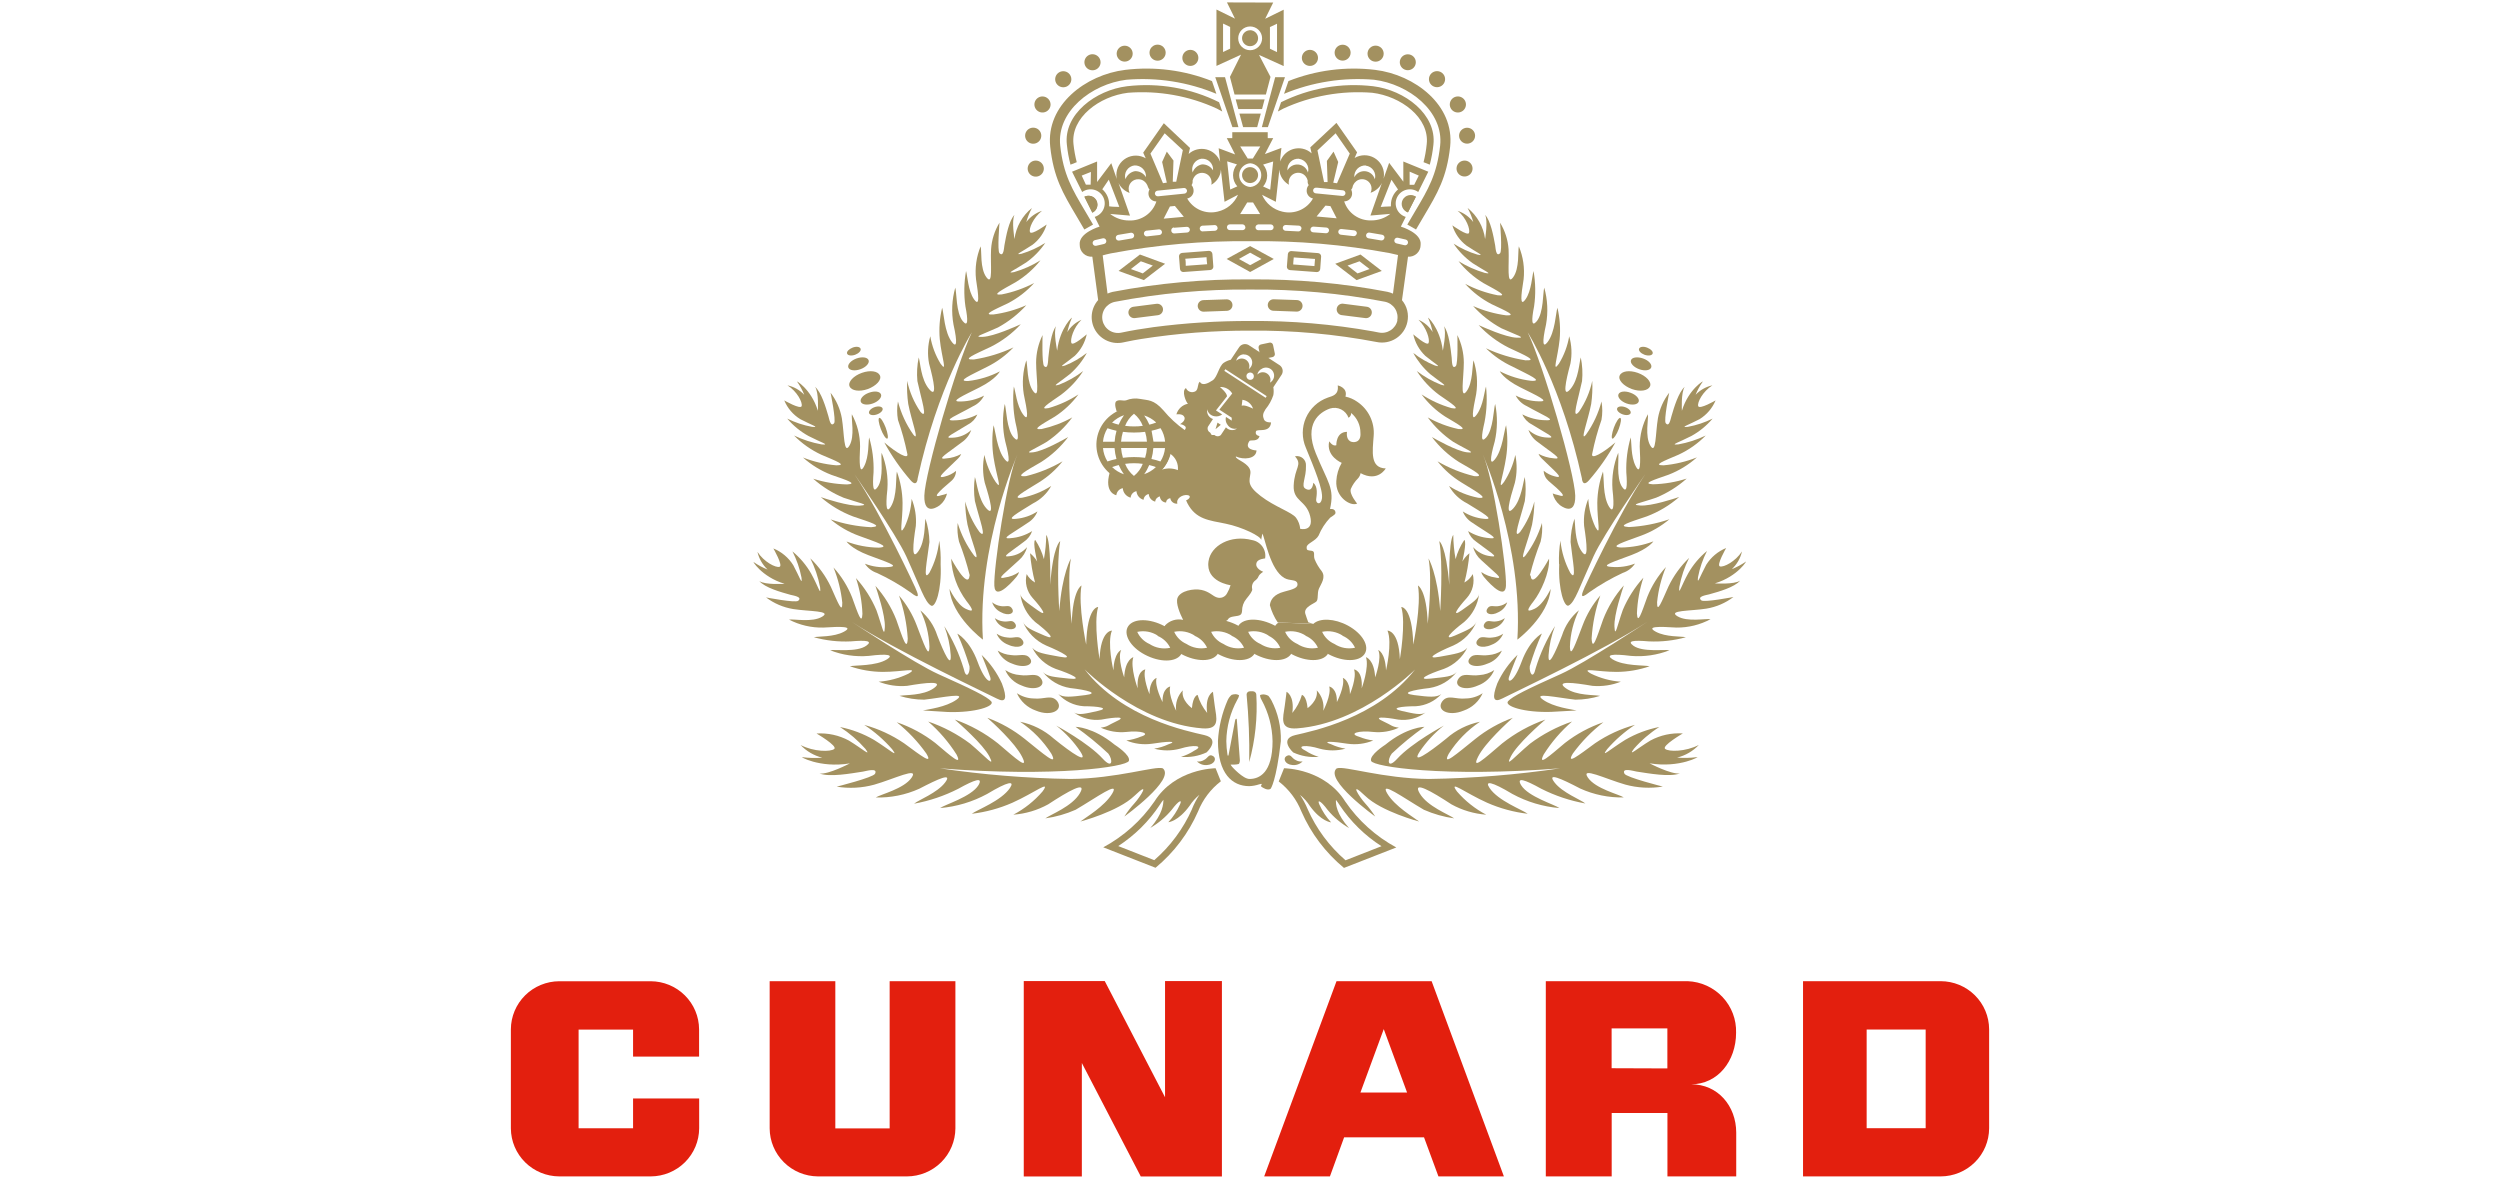<svg xmlns="http://www.w3.org/2000/svg" fill="none" viewBox="0 0 230 109" height="109" width="230">
<g clip-path="url(#clip0_11320_22455)">
<path fill="#A39160" d="M110.12 70.05C110.242 70.174 110.392 70.268 110.557 70.326C110.722 70.383 110.899 70.402 111.072 70.381C111.725 70.329 111.979 69.778 111.588 69.551C111.196 69.324 111.131 69.758 110.766 69.92C110.573 70.039 110.344 70.085 110.12 70.05Z"></path>
<path fill="#A39160" d="M119.841 70.05C119.719 70.174 119.569 70.269 119.404 70.326C119.239 70.384 119.062 70.402 118.888 70.381C118.236 70.329 117.982 69.778 118.373 69.551C118.765 69.324 118.83 69.758 119.195 69.92C119.388 70.038 119.617 70.084 119.841 70.05Z"></path>
<path fill="#A39160" d="M99.765 18.099C99.862 18.052 99.967 18.023 100.075 18.016C100.183 18.009 100.291 18.023 100.393 18.057C100.496 18.091 100.59 18.145 100.672 18.216C100.753 18.287 100.82 18.373 100.868 18.469C100.916 18.565 100.944 18.67 100.952 18.777C100.959 18.884 100.945 18.991 100.91 19.093C100.876 19.195 100.821 19.289 100.75 19.37C100.679 19.451 100.593 19.517 100.496 19.565"></path>
<path fill="#A39160" d="M100.972 18.793C100.967 18.655 100.927 18.52 100.856 18.401C100.784 18.282 100.683 18.183 100.562 18.114C100.441 18.044 100.305 18.007 100.166 18.004C100.026 18.002 99.888 18.034 99.765 18.099L100.496 19.565C100.643 19.497 100.767 19.388 100.851 19.25C100.936 19.113 100.978 18.954 100.972 18.793Z"></path>
<path fill="#A39160" d="M130.261 18.099C130.165 18.029 130.055 17.981 129.938 17.958C129.821 17.935 129.7 17.937 129.584 17.965C129.468 17.993 129.36 18.045 129.266 18.119C129.173 18.192 129.096 18.285 129.043 18.391C128.989 18.497 128.959 18.613 128.955 18.732C128.951 18.85 128.973 18.968 129.019 19.077C129.066 19.186 129.136 19.284 129.224 19.364C129.312 19.444 129.417 19.503 129.531 19.539"></path>
<path fill="#A39160" d="M129.054 18.793C129.059 18.655 129.099 18.52 129.171 18.401C129.243 18.282 129.344 18.183 129.464 18.114C129.585 18.044 129.721 18.007 129.861 18.004C130 18.002 130.138 18.034 130.261 18.099L129.53 19.539C129.388 19.472 129.268 19.367 129.183 19.235C129.099 19.103 129.054 18.95 129.054 18.793Z"></path>
<path fill="#A39160" d="M96.033 15.505C96.034 15.652 95.992 15.795 95.911 15.918C95.83 16.04 95.714 16.136 95.578 16.193C95.443 16.25 95.293 16.265 95.148 16.238C95.003 16.21 94.87 16.14 94.766 16.037C94.661 15.934 94.589 15.802 94.56 15.659C94.531 15.515 94.545 15.366 94.601 15.23C94.657 15.095 94.753 14.979 94.875 14.898C94.998 14.816 95.142 14.773 95.289 14.773C95.485 14.773 95.674 14.85 95.813 14.987C95.952 15.124 96.031 15.31 96.033 15.505Z"></path>
<path fill="#A39160" d="M95.798 12.484C95.798 12.63 95.754 12.773 95.673 12.895C95.591 13.016 95.475 13.111 95.339 13.167C95.203 13.223 95.053 13.237 94.909 13.209C94.765 13.18 94.632 13.11 94.528 13.007C94.424 12.903 94.353 12.771 94.325 12.628C94.296 12.485 94.311 12.336 94.367 12.201C94.424 12.066 94.519 11.95 94.641 11.869C94.763 11.788 94.907 11.745 95.054 11.745C95.152 11.744 95.249 11.762 95.34 11.799C95.431 11.836 95.513 11.89 95.582 11.959C95.651 12.028 95.706 12.11 95.743 12.2C95.78 12.29 95.799 12.386 95.798 12.484Z"></path>
<path fill="#A39160" d="M96.653 9.605C96.654 9.752 96.611 9.896 96.53 10.018C96.449 10.141 96.333 10.236 96.197 10.293C96.06 10.35 95.91 10.365 95.765 10.337C95.62 10.309 95.487 10.238 95.383 10.134C95.278 10.03 95.207 9.898 95.179 9.754C95.15 9.61 95.166 9.461 95.223 9.326C95.28 9.19 95.376 9.075 95.5 8.994C95.623 8.913 95.768 8.871 95.915 8.872C96.11 8.876 96.295 8.954 96.433 9.091C96.57 9.227 96.649 9.412 96.653 9.605Z"></path>
<path fill="#A39160" d="M98.564 7.29C98.564 7.436 98.52 7.58 98.439 7.701C98.356 7.823 98.24 7.918 98.104 7.974C97.967 8.029 97.817 8.044 97.673 8.014C97.528 7.985 97.396 7.914 97.292 7.81C97.188 7.706 97.118 7.574 97.09 7.43C97.062 7.286 97.078 7.138 97.135 7.003C97.192 6.868 97.289 6.753 97.412 6.672C97.535 6.592 97.68 6.55 97.827 6.551C98.023 6.553 98.211 6.631 98.349 6.77C98.487 6.908 98.564 7.095 98.564 7.29Z"></path>
<path fill="#A39160" d="M101.253 5.728C101.253 5.874 101.209 6.017 101.127 6.139C101.045 6.261 100.928 6.355 100.792 6.411C100.656 6.467 100.506 6.481 100.361 6.452C100.217 6.423 100.084 6.352 99.981 6.248C99.877 6.144 99.807 6.012 99.779 5.868C99.751 5.724 99.766 5.575 99.824 5.44C99.881 5.305 99.977 5.19 100.1 5.11C100.224 5.029 100.368 4.987 100.515 4.988C100.712 4.99 100.899 5.069 101.037 5.207C101.175 5.346 101.253 5.533 101.253 5.728Z"></path>
<path fill="#A39160" d="M103.471 5.669C103.878 5.669 104.208 5.341 104.208 4.936C104.208 4.532 103.878 4.204 103.471 4.204C103.063 4.204 102.733 4.532 102.733 4.936C102.733 5.341 103.063 5.669 103.471 5.669Z"></path>
<path fill="#A39160" d="M106.498 5.585C106.909 5.585 107.242 5.254 107.242 4.846C107.242 4.437 106.909 4.106 106.498 4.106C106.087 4.106 105.754 4.437 105.754 4.846C105.754 5.254 106.087 5.585 106.498 5.585Z"></path>
<path fill="#A39160" d="M109.513 6.065C109.92 6.065 110.25 5.734 110.25 5.325C110.25 4.917 109.92 4.586 109.513 4.586C109.105 4.586 108.775 4.917 108.775 5.325C108.775 5.734 109.105 6.065 109.513 6.065Z"></path>
<path fill="#A39160" d="M112.703 7.102H111.803L113.382 11.699H113.936L112.703 7.102Z"></path>
<path fill="#A39160" d="M103.517 6.428C99.876 6.875 96.209 9.67 96.62 13.495C96.933 16.342 97.775 17.756 99.047 19.902L99.758 21.114L100.561 20.66L99.843 19.441C98.63 17.399 97.827 16.05 97.54 13.398C97.201 10.26 100.411 7.731 103.634 7.336C106.457 7.101 109.295 7.545 111.907 8.632L111.503 7.459C108.97 6.454 106.224 6.099 103.517 6.428Z"></path>
<path fill="#A39160" d="M103.699 7.932C100.776 8.289 97.827 10.526 98.153 13.32C98.215 13.938 98.326 14.549 98.486 15.149L99.06 14.922C98.92 14.374 98.82 13.817 98.76 13.255C98.499 10.824 101.142 8.853 103.771 8.535C106.581 8.314 109.401 8.816 111.959 9.994L112.449 10.26L112.155 9.404C109.541 8.105 106.602 7.594 103.699 7.932Z"></path>
<path fill="#A39160" d="M134 15.505C134 15.65 134.043 15.791 134.123 15.911C134.204 16.031 134.318 16.125 134.452 16.181C134.586 16.237 134.734 16.252 134.876 16.225C135.019 16.198 135.15 16.129 135.254 16.028C135.358 15.927 135.429 15.797 135.459 15.656C135.489 15.515 135.476 15.368 135.422 15.234C135.368 15.1 135.276 14.985 135.156 14.903C135.037 14.82 134.896 14.775 134.75 14.773C134.652 14.771 134.555 14.789 134.464 14.825C134.373 14.861 134.29 14.915 134.221 14.983C134.151 15.051 134.095 15.132 134.057 15.222C134.019 15.312 134 15.408 134 15.505Z"></path>
<path fill="#A39160" d="M134.972 13.217C135.379 13.217 135.709 12.889 135.709 12.484C135.709 12.079 135.379 11.751 134.972 11.751C134.565 11.751 134.235 12.079 134.235 12.484C134.235 12.889 134.565 13.217 134.972 13.217Z"></path>
<path fill="#A39160" d="M133.38 9.605C133.379 9.753 133.422 9.897 133.504 10.02C133.586 10.143 133.704 10.239 133.841 10.295C133.978 10.351 134.129 10.365 134.275 10.335C134.42 10.305 134.553 10.232 134.657 10.127C134.76 10.021 134.83 9.887 134.856 9.742C134.882 9.596 134.864 9.447 134.804 9.312C134.744 9.177 134.644 9.063 134.518 8.985C134.393 8.906 134.246 8.867 134.098 8.872C133.906 8.879 133.724 8.959 133.591 9.095C133.457 9.232 133.381 9.414 133.38 9.605Z"></path>
<path fill="#A39160" d="M132.206 8.023C132.617 8.023 132.95 7.692 132.95 7.284C132.95 6.875 132.617 6.544 132.206 6.544C131.795 6.544 131.462 6.875 131.462 7.284C131.462 7.692 131.795 8.023 132.206 8.023Z"></path>
<path fill="#A39160" d="M129.518 6.46C129.925 6.46 130.255 6.132 130.255 5.727C130.255 5.323 129.925 4.995 129.518 4.995C129.11 4.995 128.78 5.323 128.78 5.727C128.78 6.132 129.11 6.46 129.518 6.46Z"></path>
<path fill="#A39160" d="M126.555 5.676C126.966 5.676 127.299 5.345 127.299 4.936C127.299 4.528 126.966 4.197 126.555 4.197C126.145 4.197 125.812 4.528 125.812 4.936C125.812 5.345 126.145 5.676 126.555 5.676Z"></path>
<path fill="#A39160" d="M123.521 5.578C123.928 5.578 124.258 5.25 124.258 4.846C124.258 4.441 123.928 4.113 123.521 4.113C123.114 4.113 122.784 4.441 122.784 4.846C122.784 5.25 123.114 5.578 123.521 5.578Z"></path>
<path fill="#A39160" d="M120.513 6.065C120.924 6.065 121.257 5.734 121.257 5.325C121.257 4.917 120.924 4.586 120.513 4.586C120.103 4.586 119.77 4.917 119.77 5.325C119.77 5.734 120.103 6.065 120.513 6.065Z"></path>
<path fill="#A39160" d="M117.316 7.102H118.217L116.644 11.699H116.09L117.316 7.102Z"></path>
<path fill="#A39160" d="M126.516 6.428C130.157 6.875 133.83 9.67 133.413 13.495C133.099 16.342 132.258 17.756 130.985 19.902L130.274 21.114L129.472 20.66L130.189 19.442C131.403 17.399 132.199 16.05 132.493 13.398C132.838 10.26 129.622 7.731 126.405 7.336C123.583 7.101 120.745 7.545 118.132 8.632L118.536 7.459C121.067 6.456 123.811 6.101 126.516 6.428Z"></path>
<path fill="#A39160" d="M126.32 7.932C129.243 8.289 132.192 10.526 131.873 13.32C131.809 13.938 131.698 14.549 131.54 15.149L130.966 14.922C131.106 14.375 131.204 13.818 131.259 13.256C131.527 10.824 128.878 8.853 126.248 8.535C123.438 8.314 120.618 8.816 118.06 9.994L117.564 10.26L117.858 9.404C120.474 8.104 123.415 7.593 126.32 7.932Z"></path>
<path fill="#A39160" d="M114.367 11.699H115.659L115.992 10.454H114.028L114.367 11.699H115.659Z"></path>
<path fill="#A39160" d="M116.109 10.033L116.344 9.145H113.682L113.924 10.033H116.109Z"></path>
<path fill="#A39160" d="M117.134 0.235L116.397 1.727L118.099 0.89V6.078L115.829 5.053L116.886 7.076L116.462 8.697H113.578L113.154 7.076L114.178 5.027L111.914 6.065V0.877L113.617 1.714L112.88 0.222L117.134 0.235ZM117.486 2.181L116.834 2.492V4.482L117.486 4.794V2.181ZM115.013 4.619C115.305 4.619 115.584 4.504 115.791 4.299C115.997 4.094 116.113 3.816 116.113 3.526C116.113 3.236 115.997 2.958 115.791 2.754C115.584 2.549 115.305 2.434 115.013 2.434C114.722 2.434 114.442 2.549 114.236 2.754C114.03 2.958 113.914 3.236 113.914 3.526C113.914 3.816 114.03 4.094 114.236 4.299C114.442 4.504 114.722 4.619 115.013 4.619ZM112.521 4.787L113.173 4.476V2.479L112.521 2.168V4.787ZM115.007 2.784C114.861 2.784 114.719 2.826 114.598 2.907C114.477 2.987 114.382 3.101 114.326 3.234C114.27 3.368 114.255 3.515 114.283 3.657C114.311 3.799 114.381 3.929 114.483 4.032C114.586 4.135 114.716 4.205 114.859 4.234C115.002 4.263 115.15 4.25 115.284 4.195C115.419 4.141 115.535 4.048 115.617 3.928C115.698 3.808 115.743 3.667 115.744 3.523C115.746 3.328 115.67 3.14 115.533 3.001C115.396 2.861 115.209 2.781 115.013 2.777L115.007 2.784Z"></path>
<path fill="#A39160" d="M122.843 24.266L124.8 25.77L127.123 24.927L125.166 23.416L122.843 24.266ZM124.892 25.154L123.972 24.434L125.074 24.039L126.001 24.752L124.892 25.154Z"></path>
<path fill="#A39160" d="M106.4 27.949L104.28 28.221C104.211 28.229 104.144 28.25 104.084 28.284C104.023 28.318 103.97 28.363 103.927 28.417C103.884 28.471 103.852 28.534 103.833 28.6C103.814 28.666 103.808 28.736 103.817 28.805C103.835 28.944 103.907 29.07 104.018 29.156C104.129 29.242 104.27 29.281 104.41 29.265L106.524 28.999C106.666 28.981 106.795 28.909 106.883 28.797C106.971 28.685 107.011 28.543 106.994 28.402C106.975 28.265 106.902 28.14 106.791 28.055C106.68 27.97 106.539 27.932 106.4 27.949Z"></path>
<path fill="#A39160" d="M121.27 23.286L118.81 23.098C118.73 23.093 118.651 23.119 118.59 23.171C118.529 23.224 118.491 23.297 118.484 23.377L118.393 24.525C118.39 24.565 118.395 24.605 118.408 24.643C118.421 24.681 118.442 24.716 118.469 24.746C118.495 24.776 118.528 24.801 118.564 24.819C118.6 24.836 118.64 24.847 118.68 24.849L121.133 25.031C121.213 25.036 121.293 25.01 121.354 24.958C121.415 24.905 121.453 24.831 121.459 24.752L121.544 23.604C121.548 23.526 121.522 23.45 121.471 23.391C121.42 23.332 121.348 23.295 121.27 23.286ZM120.931 24.48L118.973 24.33C118.973 24.142 119.013 23.87 119.026 23.682L120.983 23.825C120.97 23.993 120.95 24.259 120.931 24.453V24.48Z"></path>
<path fill="#A39160" d="M125.746 28.221L123.626 27.949C123.553 27.932 123.478 27.932 123.404 27.946C123.331 27.961 123.262 27.99 123.201 28.033C123.14 28.076 123.089 28.131 123.05 28.194C123.012 28.258 122.987 28.329 122.978 28.402C122.969 28.476 122.975 28.551 122.997 28.622C123.019 28.693 123.055 28.758 123.104 28.814C123.152 28.871 123.212 28.916 123.28 28.948C123.347 28.98 123.421 28.997 123.495 28.999L125.609 29.265C125.679 29.274 125.749 29.269 125.817 29.251C125.885 29.233 125.948 29.201 126.003 29.158C126.058 29.115 126.105 29.062 126.139 29.001C126.173 28.941 126.195 28.874 126.203 28.805C126.212 28.736 126.208 28.667 126.189 28.601C126.171 28.534 126.14 28.472 126.098 28.418C126.055 28.363 126.002 28.318 125.942 28.284C125.882 28.25 125.815 28.229 125.746 28.221Z"></path>
<path fill="#A39160" d="M128.878 20.848L129.328 19.954C129.146 19.899 128.979 19.805 128.838 19.679C128.696 19.554 128.584 19.399 128.509 19.226C128.434 19.052 128.398 18.865 128.404 18.677C128.409 18.488 128.456 18.303 128.54 18.134C128.625 17.966 128.746 17.817 128.894 17.7C129.042 17.582 129.214 17.498 129.399 17.453C129.583 17.409 129.775 17.404 129.961 17.441C130.147 17.477 130.323 17.554 130.476 17.665L131.403 15.797L129.106 14.857V16.712L127.801 14.98L127.286 16.439C127.313 16.314 127.326 16.185 127.325 16.057C127.324 15.743 127.24 15.435 127.081 15.165C126.922 14.894 126.694 14.67 126.42 14.515C126.145 14.36 125.835 14.28 125.519 14.284C125.204 14.287 124.895 14.373 124.624 14.533L124.852 14.014L122.953 11.304L120.546 13.56L120.67 14.111C120.436 13.891 120.144 13.741 119.828 13.677C119.401 13.592 118.958 13.665 118.582 13.882C118.205 14.1 117.922 14.446 117.786 14.857V14.526L117.89 13.606L116.37 14.176L117.133 12.711H116.631C116.631 12.711 116.631 12.296 116.631 12.16H113.369C113.369 12.296 113.369 12.711 113.369 12.711H112.866L113.63 14.209L112.116 13.638L112.214 14.559L112.253 14.889C112.156 14.611 111.99 14.362 111.772 14.163C111.553 13.964 111.289 13.822 111.001 13.75C110.714 13.678 110.413 13.678 110.126 13.75C109.839 13.822 109.574 13.964 109.356 14.163L109.48 13.612L107.072 11.336L105.174 14.046L105.409 14.565C105.137 14.405 104.828 14.319 104.513 14.316C104.198 14.313 103.887 14.393 103.613 14.547C103.338 14.702 103.11 14.926 102.951 15.197C102.792 15.468 102.708 15.775 102.707 16.089C102.707 16.218 102.72 16.346 102.746 16.472L102.238 15.013L100.933 16.744V14.857L98.629 15.797L99.562 17.665C99.716 17.554 99.892 17.477 100.078 17.441C100.264 17.404 100.456 17.409 100.64 17.453C100.824 17.498 100.997 17.582 101.145 17.7C101.293 17.817 101.414 17.966 101.498 18.134C101.583 18.303 101.63 18.488 101.635 18.677C101.64 18.865 101.604 19.052 101.529 19.226C101.454 19.399 101.342 19.554 101.201 19.679C101.059 19.805 100.892 19.899 100.711 19.954L101.161 20.848C101.161 20.848 99.204 21.425 99.334 22.528C99.332 22.677 99.361 22.825 99.419 22.962C99.478 23.1 99.564 23.224 99.674 23.326C99.783 23.429 99.912 23.508 100.054 23.558C100.195 23.608 100.346 23.628 100.495 23.617L101.03 27.605C100.696 27.983 100.49 28.457 100.444 28.959C100.398 29.46 100.513 29.963 100.772 30.396C101.032 30.828 101.423 31.168 101.889 31.365C102.355 31.563 102.872 31.608 103.366 31.495L103.64 31.437C104.208 31.32 104.345 31.294 105.011 31.184C108.321 30.663 111.668 30.407 115.019 30.419C118.918 30.382 122.811 30.732 126.64 31.463C126.948 31.528 127.266 31.533 127.576 31.475C127.886 31.418 128.181 31.301 128.445 31.129C128.708 30.958 128.936 30.737 129.113 30.478C129.29 30.219 129.414 29.928 129.478 29.621C129.554 29.272 129.549 28.91 129.463 28.563C129.378 28.215 129.213 27.892 128.982 27.618L129.537 23.617C129.686 23.627 129.836 23.606 129.977 23.556C130.118 23.505 130.247 23.426 130.356 23.324C130.465 23.222 130.552 23.098 130.611 22.961C130.67 22.824 130.699 22.677 130.698 22.528C130.835 21.425 128.878 20.848 128.878 20.848ZM130.528 16.154L130.104 17.003C130.015 16.998 129.926 16.998 129.837 17.003H129.687V15.791L130.528 16.154ZM100.339 16.99H100.169C100.08 16.984 99.991 16.984 99.902 16.99L99.517 16.154L100.365 15.817L100.339 16.99ZM128.016 16.536L128.617 17.431C128.414 17.603 128.25 17.817 128.138 18.058C128.025 18.298 127.966 18.56 127.964 18.825C127.961 18.879 127.961 18.933 127.964 18.987C127.658 18.987 127.025 19.039 127.025 19.039L128.016 16.536ZM125.655 15.24C125.797 15.257 125.935 15.306 126.057 15.381C126.179 15.457 126.283 15.558 126.362 15.678C126.441 15.797 126.493 15.933 126.513 16.074C126.534 16.216 126.524 16.36 126.483 16.497C126.431 16.299 126.319 16.122 126.162 15.989C126.005 15.856 125.811 15.773 125.606 15.753C125.401 15.732 125.194 15.775 125.014 15.874C124.834 15.974 124.689 16.126 124.598 16.309C124.585 16.166 124.604 16.022 124.653 15.886C124.701 15.751 124.779 15.627 124.879 15.524C124.98 15.421 125.102 15.34 125.237 15.288C125.372 15.235 125.516 15.212 125.661 15.22L125.655 15.24ZM124.441 17.185C124.452 17.126 124.472 17.069 124.5 17.016C124.562 16.881 124.656 16.764 124.774 16.673C124.925 16.55 125.114 16.484 125.309 16.485C125.423 16.484 125.537 16.505 125.643 16.548C125.749 16.591 125.845 16.655 125.927 16.735C126.008 16.815 126.072 16.91 126.116 17.015C126.16 17.12 126.183 17.233 126.183 17.347C126.184 17.482 126.153 17.615 126.092 17.736C126.318 17.661 126.526 17.542 126.706 17.386C126.885 17.231 127.031 17.041 127.136 16.828L126.079 19.83L127.912 19.675C127.418 20.068 126.803 20.281 126.17 20.278C125.617 20.299 125.072 20.139 124.62 19.823C124.167 19.507 123.831 19.051 123.665 18.527C123.845 18.528 124.019 18.462 124.153 18.342C124.287 18.222 124.371 18.057 124.389 17.879C124.404 17.732 124.377 17.583 124.31 17.451C124.379 17.376 124.426 17.284 124.447 17.185H124.441ZM127.364 21.899C127.351 21.968 127.312 22.029 127.255 22.07C127.198 22.111 127.127 22.129 127.057 22.119L125.902 21.925C125.868 21.919 125.834 21.907 125.805 21.889C125.775 21.87 125.749 21.846 125.728 21.818C125.707 21.79 125.693 21.758 125.684 21.724C125.676 21.69 125.675 21.654 125.681 21.62C125.686 21.585 125.699 21.552 125.717 21.523C125.735 21.493 125.76 21.467 125.788 21.447C125.816 21.426 125.849 21.411 125.883 21.403C125.917 21.395 125.953 21.394 125.987 21.399L127.142 21.594C127.178 21.598 127.212 21.609 127.243 21.627C127.275 21.645 127.302 21.668 127.323 21.697C127.345 21.726 127.36 21.758 127.368 21.793C127.376 21.828 127.377 21.864 127.371 21.899H127.364ZM124.819 21.49C124.81 21.56 124.773 21.624 124.717 21.667C124.661 21.711 124.59 21.731 124.519 21.724L123.358 21.594C123.288 21.586 123.224 21.551 123.18 21.496C123.136 21.442 123.116 21.372 123.123 21.302C123.126 21.267 123.136 21.234 123.153 21.203C123.17 21.172 123.192 21.145 123.22 21.123C123.247 21.102 123.279 21.086 123.313 21.076C123.346 21.067 123.382 21.064 123.417 21.069L124.584 21.192C124.621 21.195 124.656 21.206 124.688 21.222C124.72 21.239 124.748 21.262 124.771 21.29C124.794 21.317 124.811 21.349 124.822 21.384C124.832 21.418 124.836 21.454 124.832 21.49H124.819ZM122.875 12.263L124.18 14.131L123.006 16.861L122.66 16.809L123.116 14.902L122.686 13.949L122.073 14.805L122.138 16.75H121.812L121.205 13.839L122.875 12.263ZM121.126 17.263L123.547 17.509C123.616 17.516 123.68 17.55 123.724 17.603C123.768 17.657 123.789 17.726 123.782 17.794C123.775 17.863 123.741 17.926 123.687 17.97C123.633 18.014 123.564 18.035 123.495 18.028L121.048 17.788C121.013 17.785 120.979 17.774 120.948 17.758C120.916 17.742 120.889 17.719 120.866 17.692C120.844 17.665 120.827 17.634 120.817 17.6C120.807 17.566 120.803 17.531 120.807 17.496C120.811 17.46 120.824 17.425 120.842 17.393C120.861 17.362 120.887 17.334 120.917 17.313C120.947 17.292 120.981 17.277 121.017 17.269C121.053 17.262 121.09 17.262 121.126 17.269V17.263ZM121.126 19.915L121.942 18.916L122.399 18.962L122.973 20.083L121.126 19.915ZM122.268 21.212C122.266 21.246 122.256 21.281 122.241 21.312C122.225 21.343 122.203 21.371 122.176 21.394C122.15 21.417 122.119 21.434 122.085 21.445C122.052 21.456 122.016 21.46 121.981 21.458L120.807 21.374C120.737 21.369 120.672 21.337 120.625 21.285C120.579 21.232 120.555 21.164 120.559 21.095C120.565 21.025 120.599 20.96 120.652 20.914C120.706 20.868 120.775 20.845 120.846 20.848L122.014 20.933C122.049 20.933 122.084 20.941 122.116 20.955C122.148 20.97 122.177 20.99 122.201 21.015C122.225 21.04 122.244 21.07 122.257 21.103C122.27 21.135 122.276 21.17 122.275 21.205L122.268 21.212ZM119.508 14.611C119.65 14.631 119.786 14.681 119.907 14.758C120.028 14.835 120.131 14.937 120.209 15.057C120.287 15.177 120.338 15.312 120.359 15.453C120.38 15.594 120.37 15.738 120.33 15.875C120.276 15.679 120.163 15.504 120.007 15.372C119.851 15.241 119.658 15.159 119.454 15.138C119.251 15.117 119.045 15.158 118.865 15.255C118.685 15.351 118.539 15.5 118.445 15.681C118.431 15.536 118.449 15.391 118.498 15.254C118.547 15.118 118.626 14.994 118.729 14.891C118.831 14.788 118.956 14.709 119.093 14.66C119.23 14.61 119.376 14.591 119.521 14.604L119.508 14.611ZM116.246 15.129L117.133 14.857C117.022 15.856 116.951 16.582 116.859 17.451L116.207 17.159C116.448 16.878 116.58 16.52 116.58 16.151C116.58 15.781 116.448 15.424 116.207 15.142L116.246 15.129ZM117.375 18.566L117.662 15.972L117.701 15.603L117.74 15.901C117.863 16.363 118.166 16.757 118.582 16.997C118.548 16.865 118.548 16.727 118.582 16.595C118.613 16.434 118.689 16.285 118.801 16.166C118.914 16.047 119.058 15.962 119.218 15.921C119.377 15.88 119.545 15.886 119.701 15.936C119.858 15.986 119.997 16.08 120.102 16.206C120.2 16.317 120.269 16.451 120.304 16.595C120.312 16.653 120.312 16.712 120.304 16.77C120.312 16.864 120.346 16.953 120.402 17.029C120.297 17.149 120.232 17.299 120.219 17.457C120.196 17.638 120.242 17.822 120.348 17.971C120.455 18.12 120.614 18.224 120.794 18.261C120.524 18.741 120.103 19.119 119.597 19.338C119.09 19.557 118.525 19.605 117.988 19.474C117.574 19.381 117.188 19.192 116.862 18.923C116.535 18.653 116.277 18.311 116.109 17.924L117.375 18.566ZM119.724 21.036C119.722 21.071 119.713 21.106 119.698 21.137C119.683 21.169 119.662 21.197 119.636 21.221C119.61 21.244 119.58 21.262 119.546 21.274C119.513 21.286 119.478 21.291 119.443 21.289L118.269 21.231C118.198 21.226 118.133 21.194 118.085 21.142C118.038 21.09 118.012 21.022 118.014 20.952C118.016 20.917 118.025 20.882 118.04 20.85C118.055 20.818 118.077 20.789 118.104 20.765C118.131 20.742 118.162 20.724 118.196 20.712C118.23 20.701 118.266 20.697 118.301 20.699L119.469 20.758C119.506 20.757 119.543 20.763 119.577 20.777C119.611 20.791 119.642 20.811 119.667 20.838C119.693 20.864 119.713 20.895 119.726 20.929C119.739 20.963 119.745 21 119.743 21.036H119.724ZM114.093 19.694L114.745 18.624H115.28L115.933 19.694H114.093ZM114.582 20.907C114.582 20.977 114.554 21.045 114.504 21.095C114.454 21.145 114.386 21.173 114.315 21.173H113.147C113.077 21.173 113.01 21.145 112.96 21.097C112.91 21.049 112.881 20.983 112.879 20.913C112.877 20.878 112.883 20.843 112.895 20.81C112.908 20.777 112.927 20.747 112.951 20.721C112.975 20.696 113.005 20.676 113.037 20.662C113.07 20.648 113.105 20.641 113.14 20.641H114.315C114.383 20.644 114.448 20.674 114.495 20.723C114.543 20.773 114.569 20.838 114.569 20.907H114.582ZM115.737 20.647H116.911C116.947 20.647 116.982 20.654 117.014 20.668C117.047 20.682 117.076 20.702 117.101 20.728C117.125 20.753 117.144 20.784 117.156 20.817C117.169 20.849 117.174 20.885 117.172 20.92C117.171 20.989 117.142 21.055 117.092 21.104C117.042 21.152 116.975 21.179 116.905 21.179H115.731C115.668 21.169 115.61 21.137 115.569 21.089C115.527 21.041 115.505 20.98 115.505 20.916C115.505 20.853 115.527 20.792 115.569 20.744C115.61 20.696 115.668 20.664 115.731 20.654L115.737 20.647ZM115.946 13.476L115.261 14.585H115.045H115H114.791L114.099 13.476H115.946ZM115.019 15.019C115.296 15.04 115.555 15.165 115.744 15.367C115.932 15.57 116.037 15.836 116.037 16.112C116.037 16.388 115.932 16.654 115.744 16.856C115.555 17.059 115.296 17.183 115.019 17.204C114.742 17.183 114.484 17.059 114.295 16.856C114.106 16.654 114.001 16.388 114.001 16.112C114.001 15.836 114.106 15.57 114.295 15.367C114.484 15.165 114.742 15.04 115.019 15.019ZM113.799 15.123C113.566 15.404 113.439 15.757 113.44 16.121C113.439 16.499 113.578 16.864 113.832 17.146L113.179 17.438C113.082 16.562 113.016 15.836 112.899 14.844L113.799 15.123ZM110.537 14.604C110.681 14.592 110.826 14.612 110.961 14.661C111.096 14.711 111.219 14.79 111.321 14.892C111.422 14.994 111.5 15.117 111.548 15.252C111.596 15.387 111.614 15.531 111.6 15.674C111.497 15.502 111.349 15.361 111.173 15.264C110.996 15.167 110.797 15.118 110.596 15.123C110.396 15.157 110.209 15.244 110.055 15.376C109.901 15.507 109.786 15.677 109.721 15.869C109.68 15.734 109.669 15.592 109.687 15.452C109.706 15.313 109.754 15.179 109.829 15.059C109.904 14.94 110.003 14.837 110.121 14.759C110.238 14.68 110.371 14.628 110.511 14.604H110.537ZM109.232 18.261C109.412 18.224 109.571 18.12 109.677 17.971C109.784 17.822 109.83 17.638 109.806 17.457C109.789 17.3 109.725 17.151 109.623 17.029C109.678 16.952 109.711 16.863 109.721 16.77C109.714 16.712 109.714 16.653 109.721 16.595C109.757 16.451 109.826 16.318 109.924 16.206C110.03 16.082 110.169 15.991 110.325 15.942C110.481 15.893 110.647 15.889 110.806 15.93C110.964 15.97 111.108 16.054 111.221 16.171C111.333 16.289 111.411 16.436 111.444 16.595C111.476 16.727 111.476 16.865 111.444 16.997C111.651 16.88 111.832 16.722 111.977 16.534C112.121 16.346 112.226 16.13 112.286 15.901L112.325 15.603L112.364 15.972L112.657 18.566L113.897 17.918C113.73 18.305 113.474 18.647 113.148 18.916C112.823 19.185 112.438 19.374 112.025 19.467C111.488 19.599 110.922 19.552 110.415 19.333C109.908 19.114 109.488 18.735 109.219 18.255L109.232 18.261ZM112.025 20.952C112.028 21.022 112.004 21.09 111.958 21.142C111.911 21.194 111.846 21.226 111.777 21.231L110.602 21.289C110.539 21.279 110.482 21.248 110.44 21.199C110.399 21.151 110.376 21.09 110.376 21.027C110.376 20.963 110.399 20.902 110.44 20.854C110.482 20.806 110.539 20.774 110.602 20.764L111.777 20.706C111.839 20.712 111.897 20.74 111.94 20.785C111.983 20.831 112.009 20.89 112.011 20.952H112.025ZM108.012 20.952L109.18 20.868C109.25 20.864 109.32 20.888 109.373 20.934C109.427 20.98 109.46 21.044 109.467 21.114C109.47 21.184 109.447 21.252 109.4 21.304C109.354 21.356 109.289 21.388 109.219 21.393L108.044 21.477C108.009 21.48 107.974 21.476 107.941 21.465C107.907 21.454 107.876 21.436 107.849 21.413C107.823 21.391 107.801 21.363 107.785 21.331C107.769 21.3 107.76 21.266 107.757 21.231C107.752 21.195 107.754 21.158 107.763 21.122C107.772 21.087 107.789 21.053 107.811 21.024C107.834 20.995 107.862 20.971 107.894 20.953C107.927 20.935 107.962 20.924 107.999 20.92L108.012 20.952ZM107.059 20.116L107.633 18.994L108.09 18.948L108.912 19.947L107.059 20.116ZM109.206 17.522C109.209 17.557 109.206 17.592 109.196 17.626C109.186 17.66 109.169 17.691 109.146 17.718C109.124 17.745 109.096 17.767 109.065 17.784C109.034 17.8 109 17.811 108.964 17.814L106.544 18.06C106.474 18.067 106.404 18.047 106.349 18.003C106.294 17.96 106.258 17.896 106.25 17.827C106.245 17.757 106.267 17.688 106.312 17.635C106.357 17.582 106.422 17.548 106.492 17.541L108.912 17.295C108.976 17.289 109.039 17.306 109.091 17.343C109.143 17.38 109.179 17.434 109.193 17.496L109.206 17.522ZM106.903 21.328C106.91 21.398 106.889 21.467 106.846 21.522C106.802 21.577 106.738 21.612 106.668 21.62L105.506 21.75C105.441 21.75 105.377 21.726 105.328 21.682C105.279 21.638 105.248 21.578 105.241 21.513C105.233 21.448 105.25 21.383 105.289 21.329C105.327 21.276 105.383 21.239 105.448 21.224L106.609 21.101C106.673 21.093 106.737 21.11 106.789 21.147C106.841 21.184 106.877 21.24 106.89 21.302L106.903 21.328ZM107.151 12.263L108.821 13.807L108.214 16.718H107.894L107.96 14.773L107.346 13.949L106.916 14.902L107.346 16.802L106.994 16.854L105.839 14.131L107.151 12.263ZM104.365 15.22C104.508 15.212 104.651 15.235 104.785 15.287C104.919 15.338 105.04 15.418 105.141 15.52C105.242 15.621 105.319 15.743 105.369 15.877C105.418 16.011 105.438 16.154 105.428 16.297C105.324 16.125 105.177 15.983 105 15.886C104.824 15.79 104.625 15.741 104.423 15.745C104.224 15.781 104.038 15.868 103.883 15.998C103.729 16.128 103.611 16.296 103.542 16.485C103.5 16.347 103.489 16.203 103.509 16.061C103.529 15.919 103.58 15.783 103.658 15.663C103.737 15.542 103.84 15.44 103.962 15.364C104.084 15.287 104.222 15.238 104.365 15.22ZM103.921 17.742C103.866 17.62 103.837 17.488 103.836 17.353C103.836 17.237 103.859 17.122 103.905 17.016C103.951 16.909 104.018 16.812 104.102 16.732C104.186 16.651 104.285 16.588 104.394 16.547C104.503 16.506 104.62 16.487 104.736 16.491C104.931 16.49 105.12 16.557 105.271 16.679C105.39 16.77 105.484 16.888 105.546 17.023C105.573 17.076 105.595 17.133 105.611 17.191C105.638 17.282 105.688 17.364 105.754 17.431C105.678 17.57 105.646 17.728 105.663 17.885C105.681 18.063 105.765 18.229 105.899 18.349C106.033 18.468 106.207 18.534 106.387 18.534C106.22 19.058 105.885 19.513 105.432 19.829C104.979 20.146 104.435 20.306 103.882 20.284C103.247 20.288 102.63 20.075 102.133 19.681L103.96 19.837L102.903 16.835C103.109 17.26 103.475 17.588 103.921 17.749V17.742ZM104.338 21.633C104.344 21.667 104.343 21.703 104.335 21.737C104.326 21.771 104.312 21.803 104.291 21.831C104.27 21.859 104.244 21.883 104.215 21.902C104.185 21.92 104.151 21.932 104.117 21.938L102.962 22.132C102.927 22.138 102.892 22.137 102.857 22.128C102.823 22.12 102.791 22.106 102.762 22.085C102.734 22.065 102.71 22.039 102.691 22.009C102.673 21.979 102.661 21.946 102.655 21.912C102.649 21.877 102.649 21.842 102.657 21.807C102.665 21.773 102.679 21.741 102.7 21.712C102.721 21.684 102.747 21.66 102.778 21.642C102.808 21.623 102.842 21.612 102.877 21.607L104.032 21.413C104.099 21.402 104.167 21.417 104.224 21.454C104.281 21.491 104.321 21.548 104.338 21.613V21.633ZM101.402 17.425L102.009 16.53L102.975 19.033C102.975 19.033 102.322 19.033 102.042 18.981C102.042 18.929 102.042 18.877 102.042 18.819C102.045 18.551 101.989 18.286 101.878 18.042C101.768 17.798 101.606 17.581 101.402 17.405V17.425ZM100.848 22.612C100.814 22.62 100.778 22.621 100.743 22.615C100.709 22.609 100.676 22.596 100.646 22.577C100.616 22.559 100.591 22.534 100.57 22.506C100.55 22.477 100.536 22.445 100.528 22.411C100.52 22.377 100.519 22.342 100.525 22.307C100.531 22.273 100.544 22.24 100.563 22.211C100.582 22.181 100.606 22.155 100.635 22.135C100.664 22.115 100.696 22.101 100.73 22.093L101.455 21.925C101.489 21.917 101.524 21.916 101.559 21.922C101.594 21.928 101.627 21.941 101.656 21.959C101.686 21.978 101.712 22.002 101.732 22.031C101.752 22.059 101.767 22.092 101.774 22.126C101.783 22.159 101.785 22.195 101.78 22.229C101.774 22.263 101.762 22.296 101.744 22.326C101.726 22.355 101.702 22.381 101.673 22.401C101.645 22.422 101.613 22.436 101.579 22.444L100.848 22.612ZM128.565 29.472C128.525 29.659 128.449 29.835 128.341 29.992C128.232 30.149 128.094 30.283 127.933 30.387C127.772 30.49 127.593 30.561 127.404 30.596C127.216 30.63 127.023 30.628 126.835 30.588L126.333 30.49C122.602 29.822 118.817 29.5 115.026 29.531C112.052 29.522 109.081 29.71 106.133 30.095C105.082 30.237 104.084 30.406 103.164 30.601C102.977 30.642 102.784 30.645 102.596 30.611C102.407 30.578 102.228 30.507 102.067 30.404C101.906 30.301 101.768 30.168 101.659 30.011C101.551 29.854 101.474 29.678 101.435 29.492C101.395 29.306 101.392 29.114 101.426 28.928C101.46 28.741 101.531 28.562 101.635 28.403C101.738 28.243 101.873 28.106 102.03 27.998C102.187 27.89 102.364 27.814 102.551 27.773C106.66 26.98 110.84 26.6 115.026 26.639C119.185 26.601 123.338 26.977 127.423 27.761C127.799 27.841 128.128 28.067 128.338 28.387C128.548 28.708 128.622 29.098 128.545 29.472H128.565ZM128.153 27.015C127.988 26.942 127.815 26.885 127.638 26.846C123.483 26.048 119.258 25.666 115.026 25.705C110.776 25.667 106.534 26.052 102.362 26.853C102.201 26.892 102.044 26.944 101.892 27.008L101.448 23.494C101.605 23.442 101.885 23.384 102.192 23.312C106.422 22.518 110.721 22.142 115.026 22.191C119.328 22.134 123.624 22.501 127.853 23.286L128.617 23.462L128.153 27.015ZM129.53 22.366C129.513 22.433 129.47 22.491 129.41 22.528C129.351 22.564 129.279 22.576 129.21 22.56L128.48 22.392C128.446 22.384 128.413 22.37 128.385 22.349C128.356 22.329 128.332 22.304 128.314 22.274C128.296 22.244 128.284 22.211 128.279 22.177C128.273 22.143 128.275 22.108 128.284 22.074C128.292 22.04 128.306 22.008 128.326 21.979C128.347 21.951 128.372 21.926 128.402 21.908C128.432 21.889 128.465 21.876 128.499 21.87C128.534 21.864 128.569 21.865 128.604 21.873L129.334 22.041C129.369 22.05 129.401 22.065 129.43 22.086C129.458 22.107 129.482 22.133 129.5 22.163C129.519 22.193 129.531 22.227 129.536 22.261C129.541 22.296 129.539 22.332 129.53 22.366Z"></path>
<path fill="#A39160" d="M115.013 16.841C115.158 16.84 115.3 16.796 115.421 16.715C115.541 16.634 115.635 16.519 115.689 16.385C115.744 16.251 115.758 16.104 115.729 15.962C115.699 15.82 115.629 15.69 115.525 15.588C115.422 15.486 115.291 15.417 115.148 15.39C115.005 15.362 114.857 15.377 114.723 15.432C114.588 15.488 114.474 15.582 114.393 15.702C114.312 15.823 114.269 15.964 114.269 16.109C114.269 16.205 114.288 16.301 114.326 16.391C114.363 16.48 114.418 16.561 114.487 16.629C114.556 16.697 114.638 16.751 114.729 16.788C114.819 16.824 114.915 16.842 115.013 16.841Z"></path>
<path fill="#A39160" d="M102.91 24.927L105.232 25.77L107.19 24.266L104.874 23.416L102.91 24.927ZM106.061 24.434L105.135 25.154L104.038 24.752L104.958 24.039L106.061 24.434Z"></path>
<path fill="#A39160" d="M112.84 27.54L110.707 27.611C110.565 27.616 110.431 27.677 110.334 27.781C110.237 27.884 110.186 28.021 110.191 28.163C110.196 28.303 110.258 28.437 110.362 28.533C110.466 28.629 110.604 28.68 110.746 28.675L112.873 28.597C112.943 28.595 113.011 28.579 113.075 28.55C113.139 28.522 113.196 28.481 113.244 28.431C113.292 28.38 113.329 28.321 113.354 28.256C113.379 28.191 113.39 28.122 113.388 28.052C113.386 27.983 113.37 27.915 113.342 27.851C113.313 27.788 113.272 27.731 113.221 27.683C113.17 27.636 113.11 27.599 113.045 27.574C112.98 27.549 112.91 27.538 112.84 27.54Z"></path>
<path fill="#A39160" d="M119.32 27.605L117.186 27.534C117.116 27.531 117.046 27.542 116.981 27.566C116.915 27.59 116.855 27.627 116.804 27.675C116.753 27.722 116.712 27.779 116.683 27.842C116.654 27.905 116.637 27.973 116.635 28.043C116.632 28.112 116.643 28.181 116.668 28.246C116.692 28.311 116.729 28.371 116.777 28.422C116.824 28.473 116.881 28.514 116.945 28.543C117.008 28.572 117.077 28.588 117.147 28.59L119.28 28.668C119.351 28.671 119.421 28.66 119.487 28.635C119.553 28.611 119.613 28.574 119.664 28.526C119.716 28.479 119.758 28.422 119.787 28.358C119.816 28.294 119.832 28.226 119.835 28.156C119.838 28.086 119.826 28.017 119.802 27.951C119.777 27.886 119.74 27.826 119.692 27.774C119.644 27.723 119.587 27.682 119.523 27.653C119.459 27.624 119.39 27.607 119.32 27.605Z"></path>
<path fill="#A39160" d="M112.847 23.825L115.013 25.024L117.186 23.825L115.013 22.638L112.847 23.825ZM115.013 24.395L113.975 23.825L115.013 23.248L116.057 23.825L115.013 24.395Z"></path>
<path fill="#A39160" d="M111.216 23.079L108.756 23.267C108.674 23.274 108.598 23.312 108.544 23.374C108.491 23.436 108.464 23.516 108.469 23.598L108.56 24.745C108.563 24.785 108.573 24.824 108.591 24.86C108.609 24.895 108.634 24.927 108.664 24.953C108.695 24.979 108.73 24.999 108.768 25.011C108.806 25.023 108.847 25.028 108.887 25.024L111.346 24.843C111.427 24.836 111.501 24.798 111.553 24.738C111.606 24.677 111.632 24.598 111.627 24.518L111.542 23.371C111.537 23.289 111.5 23.213 111.439 23.159C111.378 23.104 111.298 23.075 111.216 23.079ZM109.089 24.454C109.089 24.253 109.089 23.987 109.043 23.805L111.001 23.663C111.001 23.857 111.04 24.129 111.059 24.311L109.089 24.454Z"></path>
<path fill="#A39160" d="M111.836 70.679C111.725 70.679 108.097 70.725 106.205 73.74C104.995 75.496 103.383 76.94 101.5 77.954L106.309 79.835C108.004 78.433 109.344 76.656 110.224 74.647C110.659 73.554 111.382 72.598 112.318 71.879L111.836 70.679ZM109.669 74.427C108.873 76.231 107.685 77.839 106.192 79.135L102.877 77.838C104.398 76.852 105.697 75.565 106.694 74.057C106.798 73.891 106.912 73.731 107.033 73.578C107.033 73.941 106.988 74.874 105.826 76.171C106.57 75.737 107.232 75.177 107.784 74.518C108.488 73.578 108.789 73.539 108.554 74.019C108.29 74.616 107.928 75.166 107.484 75.646C107.484 75.646 108.391 75.581 109.441 74.135C109.689 73.751 109.995 73.408 110.348 73.117C110.077 73.531 109.848 73.969 109.663 74.427H109.669Z"></path>
<path fill="#A39160" d="M123.763 73.74C121.877 70.731 118.249 70.679 118.132 70.679L117.643 71.892C118.576 72.612 119.297 73.568 119.73 74.66C120.609 76.67 121.95 78.447 123.645 79.848L128.46 77.967C126.579 76.949 124.968 75.5 123.763 73.74ZM120.298 74.427C120.111 73.972 119.877 73.537 119.6 73.13C119.955 73.419 120.262 73.763 120.507 74.148C121.551 75.594 122.464 75.659 122.464 75.659C122.018 75.179 121.654 74.629 121.388 74.031C121.159 73.545 121.453 73.584 122.158 74.531C122.709 75.19 123.371 75.75 124.115 76.184C122.954 74.887 122.875 73.973 122.908 73.591C123.029 73.745 123.143 73.905 123.247 74.07C124.253 75.582 125.564 76.869 127.097 77.851C125.883 78.324 124.213 78.972 123.789 79.147C122.288 77.85 121.096 76.238 120.298 74.427Z"></path>
<path fill="#A39160" d="M116.899 72.566C116.899 72.566 117.414 71.918 117.838 68.189C117.873 66.883 117.575 65.589 116.97 64.428C116.891 64.284 116.799 64.148 116.696 64.02C116.555 63.939 116.396 63.892 116.233 63.884C116.135 63.885 116.038 63.903 115.946 63.936C115.881 63.968 115.979 64.26 116.07 64.402C116.706 65.566 117.051 66.865 117.075 68.189C117.075 71.12 115.842 71.665 114.954 71.665C114.354 71.665 113.362 70.556 113.362 70.556C113.258 70.426 113.193 70.335 113.232 70.342C113.343 70.349 113.454 70.349 113.564 70.342C113.687 70.339 113.81 70.323 113.93 70.296C114.034 70.296 114.093 70.005 114.06 69.836L113.793 66.263C113.793 66.095 113.734 66.075 113.643 66.212L113.036 69.415C113.003 69.577 112.951 69.57 112.925 69.415C112.861 69.005 112.827 68.591 112.821 68.176C112.845 66.852 113.189 65.553 113.825 64.389C113.906 64.269 113.963 64.135 113.995 63.994C113.995 63.923 113.767 63.864 113.669 63.864C113.549 63.868 113.431 63.887 113.317 63.923C113.156 64.056 113.029 64.225 112.945 64.415C112.426 65.605 112.123 66.876 112.051 68.17C112.051 71.165 113.356 72.326 114.935 72.326C115.239 72.314 115.54 72.259 115.829 72.164C115.992 72.112 116.09 72.086 116.076 72.164C116.063 72.242 115.953 72.3 116.044 72.371C116.135 72.443 116.618 72.773 116.899 72.566Z"></path>
<path fill="#A39160" d="M115.58 63.903C115.577 63.823 115.544 63.748 115.487 63.691C115.43 63.635 115.354 63.602 115.274 63.599H114.993C114.953 63.598 114.912 63.605 114.875 63.62C114.837 63.635 114.803 63.657 114.774 63.686C114.746 63.714 114.723 63.748 114.708 63.786C114.693 63.823 114.686 63.863 114.687 63.903C114.882 65.966 114.963 68.037 114.928 70.109C115.483 68.089 115.704 65.993 115.58 63.903Z"></path>
<path fill="#A39160" d="M81.353 40.703C82.031 41.947 82.843 43.114 83.773 44.185C84.386 44.885 84.426 44.01 84.426 44.01C86.253 35.58 89.41 30.575 89.41 30.575C87.975 33.596 85.091 43.543 85.039 45.598C84.987 47.654 86.468 46.474 86.468 46.474C86.801 46.203 87.031 45.828 87.12 45.41C86.965 45.474 86.803 45.521 86.638 45.553C85.691 45.884 86.357 45.229 87.512 44.256C87.648 44.141 87.759 43.998 87.835 43.837C87.912 43.676 87.953 43.501 87.956 43.322C87.655 43.57 87.303 43.747 86.925 43.841C85.959 44.107 87.022 43.309 88.158 42.168C88.277 42.055 88.37 41.918 88.432 41.766C88.006 42 87.534 42.139 87.049 42.175C86.044 42.33 87.225 41.669 88.497 40.683C88.894 40.408 89.193 40.016 89.352 39.562C88.883 40.001 88.267 40.253 87.623 40.269C86.624 40.359 87.805 39.853 89.065 39.049C89.447 38.852 89.749 38.529 89.919 38.135C89.265 38.477 88.538 38.662 87.799 38.673C86.657 38.725 88.021 38.226 89.515 37.377C89.957 37.175 90.316 36.83 90.533 36.397C89.877 36.737 89.151 36.921 88.412 36.936C87.27 36.987 88.595 36.41 90.122 35.639C91.648 34.867 91.988 34.167 91.988 34.167C91.085 34.635 90.103 34.934 89.091 35.049C87.942 35.101 89.28 34.53 90.807 33.752C91.717 33.302 92.541 32.696 93.24 31.962C92.088 32.501 90.864 32.874 89.606 33.071C88.438 33.123 89.606 32.63 91.146 31.91C92.187 31.387 93.124 30.683 93.912 29.829C93.528 30.004 91.453 30.944 90.428 30.99C89.404 31.035 90.428 30.763 91.812 30.127C92.791 29.595 93.674 28.902 94.421 28.078C93.452 28.507 92.426 28.795 91.374 28.934C90.363 28.98 91.374 28.539 92.725 27.903C93.638 27.43 94.458 26.797 95.146 26.036C94.208 26.526 93.203 26.88 92.164 27.086C91.153 27.203 92.125 26.697 93.436 25.964C94.314 25.433 95.09 24.75 95.726 23.948C94.974 24.418 94.159 24.782 93.306 25.031C92.457 25.199 93.371 24.83 94.415 24.142C95.105 23.652 95.7 23.041 96.17 22.34C95.492 22.774 94.756 23.113 93.984 23.345C93.221 23.5 94.043 23.157 94.989 22.521C95.611 22.051 96.068 21.397 96.294 20.654C96.294 20.654 94.891 21.672 94.761 21.354C94.63 21.037 95.048 20.044 95.863 19.396C95.289 19.586 94.786 19.946 94.421 20.427C94.544 19.976 94.719 19.541 94.943 19.13C94.056 19.842 93.479 20.866 93.332 21.99C93.332 21.99 93.051 20.323 93.332 19.766C92.81 20.323 92.562 21.711 92.405 22.58C92.366 22.813 92.334 23.675 91.955 23.299C91.733 23.079 91.955 20.485 91.955 20.485C91.503 21.226 91.236 22.065 91.179 22.93C91.1 24.337 91.381 26.334 90.761 25.523C90.141 24.713 90.331 23.066 90.219 22.664C89.825 23.624 89.679 24.668 89.795 25.699C90.037 27.209 90.148 28.292 89.606 27.527C89.065 26.762 89.006 25.355 88.876 24.933C88.687 26.005 88.667 27.098 88.817 28.175C89.071 29.472 89.058 30.121 88.588 29.563C87.936 28.798 88.021 26.859 87.884 26.464C87.573 27.567 87.517 28.727 87.721 29.855C88.106 31.573 88.001 32.014 87.59 31.489C86.872 30.575 86.833 28.759 86.677 28.312C86.446 29.264 86.374 30.247 86.461 31.223C86.631 32.909 87.199 34.387 86.533 33.46C86.059 32.687 85.738 31.831 85.587 30.938C85.353 31.756 85.316 32.618 85.476 33.454C85.92 35.088 86.24 36.696 85.476 35.794C84.713 34.893 84.674 33.33 84.523 32.883C84.373 33.599 84.331 34.333 84.4 35.062C84.758 36.722 85.424 38.738 84.674 37.876C84.089 37.018 83.677 36.056 83.46 35.042C83.426 35.751 83.459 36.46 83.558 37.163C83.838 38.635 84.647 40.768 84.021 39.977C83.371 39.056 82.894 38.025 82.612 36.936C82.513 37.495 82.513 38.068 82.612 38.628C82.968 39.638 83.253 40.672 83.466 41.721C83.656 42.369 82.455 41.65 81.353 40.703Z"></path>
<path fill="#A39160" d="M89.208 52.906C88.948 51.86 88.621 50.831 88.229 49.826C88.094 49.266 88.052 48.688 88.105 48.114C88.43 49.19 88.94 50.201 89.612 51.104C90.265 51.862 89.358 49.748 89.012 48.276C88.876 47.571 88.804 46.855 88.797 46.137C89.058 47.139 89.5 48.086 90.102 48.931C90.859 49.761 90.102 47.758 89.691 46.098C89.584 45.365 89.584 44.62 89.691 43.887C89.861 44.328 89.998 45.949 90.754 46.779C91.511 47.609 91.113 46.039 90.598 44.412C90.401 43.571 90.39 42.697 90.565 41.851C90.753 42.739 91.105 43.586 91.603 44.347C92.255 45.248 91.668 43.789 91.407 42.084C91.257 41.102 91.257 40.103 91.407 39.121C91.576 39.568 91.72 41.403 92.451 42.279C92.868 42.784 92.94 42.337 92.483 40.612C92.225 39.478 92.21 38.303 92.438 37.163C92.588 37.552 92.594 39.529 93.273 40.262C93.756 40.781 93.73 40.158 93.416 38.836C93.209 37.757 93.161 36.654 93.273 35.561C93.429 35.95 93.527 37.299 94.115 38.116C94.702 38.933 94.506 37.772 94.186 36.255C94.021 35.215 94.102 34.152 94.421 33.149C94.545 33.551 94.467 35.23 95.074 36.015C95.68 36.8 95.328 34.796 95.322 33.356C95.326 32.48 95.529 31.616 95.915 30.828C95.915 30.828 95.837 33.467 96.059 33.681C96.437 34.037 96.418 33.162 96.444 32.922C96.542 32.04 96.698 30.601 97.155 30.011C96.901 30.588 97.259 32.261 97.259 32.261C97.507 30.108 98.78 29.019 98.61 29.259C98.427 29.675 98.287 30.11 98.192 30.555C98.497 30.05 98.954 29.654 99.497 29.421C98.76 30.127 98.434 31.243 98.571 31.56C98.708 31.878 99.98 30.756 99.98 30.756C99.82 31.509 99.438 32.197 98.884 32.734C98.029 33.441 97.279 33.836 97.984 33.629C98.705 33.342 99.38 32.95 99.987 32.468C99.59 33.204 99.064 33.863 98.434 34.413C97.488 35.178 96.653 35.62 97.436 35.392C98.231 35.078 98.977 34.655 99.654 34.135C99.109 34.981 98.415 35.724 97.605 36.326C96.411 37.15 95.517 37.727 96.47 37.545C97.444 37.265 98.37 36.841 99.217 36.287C98.62 37.091 97.884 37.782 97.044 38.33C95.791 39.069 94.871 39.575 95.831 39.471C96.818 39.255 97.768 38.895 98.649 38.401C98.002 39.275 97.21 40.034 96.307 40.645C95.067 41.384 94.095 41.721 95.054 41.611C96.013 41.501 97.918 40.411 98.271 40.21C97.587 41.117 96.745 41.895 95.785 42.506C94.362 43.329 93.305 43.906 94.395 43.803C95.576 43.514 96.708 43.055 97.755 42.441C97.146 43.211 96.406 43.869 95.57 44.386C94.173 45.248 92.96 45.916 94.023 45.793C94.98 45.603 95.892 45.236 96.711 44.71C96.326 45.403 95.739 45.963 95.028 46.318C93.638 47.187 92.418 47.855 93.488 47.732C94.187 47.666 94.859 47.433 95.446 47.051C95.27 47.494 94.951 47.866 94.539 48.108C93.188 49.042 91.929 49.638 92.999 49.508C93.695 49.455 94.367 49.232 94.956 48.86C94.819 49.259 94.556 49.602 94.206 49.839C93.058 50.734 91.974 51.324 92.901 51.168C93.517 51.103 94.084 50.806 94.486 50.339C94.37 50.802 94.112 51.218 93.749 51.532C92.607 52.614 91.537 53.354 92.444 53.133C92.914 53.071 93.361 52.897 93.749 52.627C93.706 52.787 93.628 52.935 93.521 53.062C93.521 53.062 91.563 55.474 91.479 53.892C91.394 52.31 92.633 43.919 93.606 41.805C93.606 41.805 89.886 50.235 90.428 58.846C90.428 58.846 87.538 56.693 87.355 54.177C87.355 54.177 88.007 55.61 88.836 56.006C89.665 56.401 89.528 56.077 88.908 55.286C88.068 54.153 87.58 52.801 87.505 51.395C87.505 51.395 89.051 54.3 89.201 52.971"></path>
<path fill="#A39160" d="M86.539 51.856C86.562 51.149 86.519 50.441 86.409 49.742C86.302 50.774 85.997 51.776 85.508 52.692C84.856 53.632 85.306 51.557 85.508 49.865C85.494 49.136 85.371 48.412 85.143 47.719C85.052 48.179 85.143 49.774 84.49 50.715C83.838 51.655 83.988 50.066 84.256 48.387C84.324 47.538 84.192 46.686 83.871 45.897C83.818 46.794 83.597 47.674 83.218 48.49C82.657 49.489 83.055 47.952 83.035 46.26C83.022 45.28 82.845 44.31 82.513 43.387C82.403 43.848 82.559 45.657 81.946 46.63C81.6 47.194 81.444 46.772 81.639 45.015C81.721 43.87 81.54 42.722 81.111 41.656C81.019 42.065 81.332 43.977 80.745 44.807C80.334 45.404 80.256 44.807 80.367 43.452C80.402 42.368 80.265 41.285 79.962 40.243C79.871 40.651 79.962 41.98 79.512 42.869C79.062 43.757 79.049 42.603 79.127 41.079C79.127 40.042 78.867 39.021 78.37 38.109C78.305 38.524 78.664 40.132 78.142 41.008C77.62 41.883 77.679 39.873 77.45 38.479C77.299 37.625 76.943 36.82 76.413 36.132C76.413 36.132 76.935 38.686 76.739 38.933C76.4 39.348 76.282 38.492 76.211 38.284C75.969 37.448 75.558 36.086 74.984 35.587C75.349 36.106 75.245 37.792 75.245 37.792C74.625 35.743 73.118 34.932 73.34 35.12C73.603 35.494 73.822 35.896 73.992 36.32C73.578 35.881 73.038 35.578 72.446 35.451C73.333 36.008 73.855 37.026 73.751 37.364C73.647 37.701 72.152 36.838 72.152 36.838C72.448 37.554 72.965 38.157 73.627 38.563C74.632 39.095 75.48 39.348 74.71 39.27C73.917 39.125 73.148 38.87 72.426 38.511C72.975 39.16 73.638 39.703 74.384 40.113C75.493 40.69 76.439 40.962 75.578 40.885C74.703 40.727 73.853 40.453 73.053 40.068C73.773 40.799 74.619 41.397 75.552 41.831C76.941 42.421 77.966 42.81 76.941 42.81C75.889 42.72 74.856 42.478 73.875 42.091C74.641 42.774 75.525 43.315 76.485 43.686C77.901 44.178 78.945 44.509 77.933 44.568C76.874 44.543 75.823 44.366 74.814 44.042C75.647 44.783 76.6 45.377 77.633 45.8C79.055 46.292 80.119 46.448 79.101 46.519C78.083 46.591 75.91 45.871 75.513 45.735C76.391 46.501 77.401 47.105 78.494 47.518C80.112 48.062 81.313 48.426 80.145 48.503C78.873 48.439 77.617 48.196 76.413 47.784C77.186 48.436 78.07 48.948 79.023 49.294C80.621 49.885 82.005 50.312 80.856 50.384C79.839 50.372 78.831 50.181 77.881 49.82C77.881 49.82 78.299 50.468 79.897 51.078C81.496 51.687 82.885 52.096 81.737 52.167C81.001 52.233 80.26 52.129 79.571 51.862C79.836 52.266 80.232 52.568 80.693 52.718C81.772 53.219 82.802 53.816 83.773 54.501C84.758 55.292 84.425 54.573 84.21 54.067C84.21 54.067 81.163 47.427 78.612 43.634C78.612 43.634 82.429 49.119 83.375 51.181C84.68 54.047 85.084 55.403 85.665 55.72C86.05 55.934 86.65 54.313 86.539 51.927"></path>
<path fill="#A39160" d="M84.909 65.362C85.391 65.252 87.016 65.07 88.001 64.37C88.986 63.67 86.801 64.169 85.026 64.37C84.255 64.37 83.49 64.251 82.755 64.02C83.245 63.91 84.928 64.02 85.913 63.313C86.898 62.606 85.215 62.794 83.447 63.099C82.559 63.175 81.665 63.044 80.837 62.717C81.79 62.648 82.721 62.397 83.578 61.977C84.621 61.368 83.01 61.815 81.222 61.815C80.189 61.81 79.163 61.635 78.188 61.297C78.677 61.18 80.583 61.297 81.62 60.648C82.207 60.272 81.764 60.11 79.917 60.343C78.712 60.445 77.499 60.267 76.374 59.825C76.798 59.721 78.834 60.032 79.702 59.403C80.322 58.956 79.702 58.885 78.266 59.008C77.122 59.062 75.977 58.932 74.874 58.625C75.304 58.528 76.701 58.625 77.64 58.119C78.58 57.614 77.353 57.633 75.748 57.737C74.65 57.762 73.563 57.51 72.59 57.004C73.021 56.926 74.73 57.289 75.644 56.732C76.557 56.174 74.436 56.265 72.968 56.032C72.062 55.882 71.206 55.515 70.476 54.962C70.476 54.962 73.177 55.487 73.432 55.273C73.869 54.91 72.962 54.786 72.72 54.722C71.833 54.475 70.385 54.073 69.856 53.457C70.411 53.833 72.185 53.71 72.185 53.71C70.019 53.062 69.145 51.492 69.347 51.719C69.744 51.994 70.171 52.222 70.62 52.4C70.152 51.963 69.827 51.396 69.686 50.773C70.287 51.7 71.363 52.251 71.716 52.147C72.068 52.044 71.148 50.455 71.148 50.455C71.907 50.766 72.548 51.306 72.981 51.998C73.556 53.062 73.83 53.944 73.738 53.139C73.576 52.3 73.294 51.488 72.903 50.727C73.597 51.298 74.181 51.991 74.626 52.77C75.278 53.937 75.539 54.942 75.448 54.028C75.272 53.103 74.969 52.206 74.547 51.363C75.331 52.119 75.972 53.008 76.439 53.989C77.092 55.448 77.503 56.531 77.49 55.448C77.374 54.335 77.102 53.244 76.681 52.206C77.412 53.013 77.991 53.944 78.39 54.955C78.932 56.453 79.291 57.549 79.343 56.479C79.303 55.358 79.103 54.249 78.749 53.185C79.54 54.061 80.178 55.062 80.635 56.148C81.17 57.646 81.353 58.781 81.405 57.691C81.457 56.602 80.68 54.313 80.537 53.898C81.356 54.813 82.005 55.864 82.455 57.004C83.049 58.716 83.454 59.987 83.512 58.748C83.43 57.399 83.16 56.068 82.71 54.793C83.409 55.609 83.962 56.539 84.341 57.542C84.993 59.235 85.483 60.7 85.509 59.487C85.463 58.331 85.179 57.197 84.674 56.155C85.399 56.764 85.938 57.564 86.227 58.463C86.879 60.155 87.531 61.498 87.466 60.279C87.408 59.363 87.208 58.462 86.872 57.607C87.637 58.82 88.236 60.128 88.654 61.498C88.888 62.606 89.267 61.9 89.195 61.297C88.891 60.271 88.516 59.268 88.073 58.294C88.073 58.294 89.195 58.865 89.939 60.888C90.683 62.911 91.296 62.879 91.094 62.276C90.892 61.673 90.311 60.253 90.311 60.253C91.095 61.005 91.728 61.898 92.177 62.885C92.686 64.234 92.549 64.707 91.701 64.266C90.852 63.825 82.383 59.851 78.358 57.205C78.358 57.205 84.139 61.037 86.318 62.016C89.358 63.378 90.833 64.098 91.198 64.532C91.564 64.967 89.724 65.589 87.205 65.505L84.909 65.362Z"></path>
<path fill="#A39160" d="M106.975 70.686C106.322 70.433 102.773 71.626 98.493 71.665C94.467 71.602 90.45 71.275 86.468 70.686C97.129 71.529 103.66 70.543 103.856 70.005C104.052 69.467 102.551 68.514 102.551 68.514C100.554 66.88 98.949 66.867 98.949 66.867C100.011 67.617 101.019 68.44 101.964 69.331C102.394 69.908 102.375 70.802 101.461 69.81C100.117 68.332 97.175 66.756 97.175 66.756C98.04 67.433 98.792 68.243 99.4 69.156C100.17 70.355 98.649 69.331 96.946 67.95C96.068 67.171 94.999 66.637 93.847 66.4C95.004 67.174 95.986 68.179 96.731 69.35C97.383 70.588 95.987 69.35 94.278 67.982C93.244 67.151 92.08 66.494 90.833 66.037C91.296 66.439 93.384 68.338 94.03 69.622C94.676 70.906 93.488 69.823 91.818 68.397C90.624 67.449 89.279 66.706 87.838 66.199C88.243 66.549 90.448 68.475 91.022 69.596C91.596 70.718 90.728 69.661 89.254 68.416C88.082 67.54 86.778 66.853 85.391 66.38C86.406 67.259 87.285 68.282 88.001 69.415C88.569 70.537 87.518 69.596 86.044 68.352C84.978 67.525 83.78 66.88 82.501 66.445C83.54 67.272 84.456 68.242 85.222 69.324C85.874 70.413 84.745 69.538 83.179 68.384C82.059 67.623 80.82 67.051 79.513 66.692C80.466 67.318 81.328 68.07 82.077 68.929C82.729 69.804 81.796 68.929 80.413 68.073C79.442 67.507 78.384 67.106 77.281 66.886C78.15 67.445 78.936 68.122 79.617 68.896C80.191 69.681 79.356 68.896 78.097 68.131C77.186 67.641 76.155 67.417 75.121 67.483C75.121 67.483 77.079 68.624 76.752 68.903C76.426 69.181 74.867 69.175 73.653 68.54C74.192 69.112 74.885 69.517 75.65 69.707C75.039 69.755 74.424 69.74 73.816 69.661C73.451 69.532 75.363 70.699 78.188 70.232C78.188 70.232 76.231 71.263 75.402 71.166C76.355 71.509 78.234 71.166 79.382 70.99C79.695 70.939 80.785 70.602 80.504 71.185C80.341 71.529 76.974 72.372 76.974 72.372C78.124 72.56 79.302 72.498 80.426 72.19C82.227 71.678 84.582 70.504 83.871 71.542C83.16 72.579 81.013 73.078 80.563 73.37C81.942 73.406 83.312 73.131 84.569 72.566C86.337 71.645 87.668 71.042 86.944 71.996C86.22 72.949 84.517 73.591 84.093 73.941C85.51 73.684 86.882 73.22 88.164 72.566C89.691 71.717 90.461 71.464 90.024 72.229C89.371 73.305 86.918 74.019 86.487 74.343C88.004 74.213 89.477 73.771 90.813 73.046C92.771 71.872 93.371 71.808 92.921 72.488C92.125 73.681 89.88 74.505 89.404 74.868C90.694 74.716 91.954 74.372 93.142 73.85C95.172 72.942 96.744 71.678 95.909 72.819C95.158 73.691 94.248 74.415 93.227 74.952C94.352 74.868 95.445 74.543 96.431 73.999C98.258 72.8 100.059 71.769 99.347 72.981C98.636 74.194 96.666 74.926 96.17 75.29C97.131 75.155 98.069 74.889 98.956 74.498C100.855 73.39 103.047 71.782 102.336 72.988C101.625 74.194 99.882 75.199 99.393 75.581C99.393 75.581 102.845 74.68 104.371 73.215C105.898 71.749 104.906 73.312 104.371 73.902C104.026 74.281 103.714 74.689 103.438 75.121C103.438 75.121 108.162 71.717 106.988 70.692L106.975 70.686Z"></path>
<path fill="#A39160" d="M110.609 67.009C112.286 67.139 111.914 66.062 111.757 64.941C111.601 63.819 111.594 63.644 111.594 63.644C111.594 63.644 110.844 63.974 111.059 65.589C110.656 65.1 110.357 64.536 110.178 63.929C110.178 63.929 109.761 63.987 109.656 65.148C109.656 65.148 108.645 64.448 108.815 63.514C108.578 63.761 108.4 64.057 108.295 64.382C108.19 64.706 108.16 65.05 108.208 65.388C108.208 65.388 107.445 63.923 107.66 63.157C107.66 63.157 106.916 63.281 106.955 64.591C106.955 64.591 106.185 63.119 106.407 62.366C106.407 62.366 105.755 62.561 105.755 63.864C105.755 63.864 105.102 62.328 105.37 61.588C105.37 61.588 104.554 61.653 104.665 63.326C104.665 63.326 103.954 61.381 104.267 60.46C104.267 60.46 103.51 60.655 103.425 62.315C103.425 62.315 102.773 60.505 103.151 59.799C103.151 59.799 102.499 60 102.434 61.673C102.434 61.673 101.833 59.137 102.297 58.016C102.297 58.016 101.253 57.977 101.161 60.648C101.161 60.648 100.587 57.315 101.031 55.843C101.031 55.843 100.019 55.785 99.928 59.306C99.928 59.306 99.165 55.662 99.498 53.866C99.498 53.866 98.688 54.242 98.597 57.387C98.597 57.387 98.147 53.321 98.525 51.376C98.525 51.376 97.703 52.77 97.455 56.219C97.455 56.219 97.162 51.856 97.54 49.787C97.54 49.787 96.888 50.137 96.62 53.814C96.62 53.814 96.712 49.82 96.255 49.204C96.248 49.954 96.176 50.703 96.039 51.441C95.87 50.811 95.599 50.214 95.237 49.67C94.976 49.865 95.42 51.661 95.42 51.661C95.251 51.369 95.029 51.11 94.767 50.896C94.839 51.807 94.992 52.709 95.224 53.593C94.901 53.408 94.635 53.139 94.454 52.815C94.359 53.197 94.358 53.596 94.453 53.977C94.547 54.359 94.733 54.713 94.996 55.007C95.896 56.005 96.451 56.848 95.452 56.135C94.454 55.422 93.925 55.072 93.867 54.631C93.989 55.633 94.476 56.556 95.237 57.224C96.437 58.132 97.266 58.988 96.098 58.476C94.93 57.964 94.323 57.743 94.095 57.179C94.503 58.162 95.273 58.953 96.248 59.39C97.808 60.039 98.936 60.687 97.507 60.421C96.079 60.155 95.348 60.071 94.969 59.591C95.415 60.484 96.181 61.178 97.116 61.536C98.604 62.029 99.726 62.58 98.349 62.431C96.972 62.282 96.326 62.25 95.942 61.822C96.56 62.614 97.458 63.142 98.454 63.3C100.013 63.475 101.187 63.78 99.85 63.949C98.512 64.117 97.834 64.195 97.364 63.858C97.967 64.514 98.801 64.913 99.693 64.973C101.07 64.973 102.14 65.155 100.998 65.407C99.856 65.66 99.256 65.816 98.812 65.557C99.532 66.086 100.43 66.319 101.318 66.205C102.668 65.952 103.745 65.907 102.655 66.387C101.938 66.711 101.931 66.86 101.266 66.944C102.001 67.284 102.814 67.421 103.621 67.34C104.926 67.184 105.963 67.482 104.926 67.781C104.509 67.953 104.07 68.069 103.621 68.124C104.369 68.434 105.187 68.537 105.99 68.423C107.262 68.215 108.495 68.144 107.484 68.481C107.07 68.675 106.631 68.808 106.179 68.876C106.962 69.09 107.79 69.09 108.573 68.876C109.8 68.494 110.824 68.585 109.878 69.058C109.5 69.308 109.087 69.501 108.652 69.629C109.459 69.703 110.272 69.562 111.007 69.22C111.007 69.22 112.351 67.988 110.792 67.625C109.232 67.262 103.282 66.082 99.785 61.582C99.804 61.601 104.691 66.549 110.609 67.009Z"></path>
<path fill="#A39160" d="M93.553 63.773C93.719 64.145 93.96 64.479 94.26 64.754C94.561 65.03 94.916 65.241 95.302 65.375C96.718 65.965 97.866 65.317 97.259 64.506C96.737 63.858 96.065 64.364 95.106 64.26C94.552 64.249 94.013 64.08 93.553 63.773Z"></path>
<path fill="#A39160" d="M92.483 61.647C92.624 61.973 92.829 62.268 93.089 62.512C93.348 62.756 93.655 62.945 93.991 63.067C95.243 63.631 96.3 63.138 95.765 62.418C95.335 61.835 94.702 62.243 93.847 62.107C93.359 62.077 92.889 61.918 92.483 61.647Z"></path>
<path fill="#A39160" d="M91.785 59.857C91.916 60.14 92.104 60.393 92.338 60.6C92.571 60.808 92.845 60.965 93.142 61.063C94.271 61.543 95.217 61.135 94.734 60.538C94.343 60.045 93.775 60.382 93.012 60.266C92.575 60.234 92.153 60.093 91.785 59.857Z"></path>
<path fill="#A39160" d="M91.688 58.301C91.787 58.535 91.934 58.746 92.119 58.922C92.304 59.097 92.524 59.232 92.764 59.319C93.658 59.734 94.421 59.397 94.069 58.891C93.717 58.385 93.306 58.755 92.692 58.651C92.332 58.626 91.985 58.505 91.688 58.301Z"></path>
<path fill="#A39160" d="M91.524 56.868C91.597 57.062 91.71 57.238 91.854 57.387C91.999 57.535 92.174 57.652 92.366 57.73C93.071 58.087 93.671 57.808 93.397 57.374C93.123 56.939 92.79 57.257 92.294 57.166C92.016 57.136 91.75 57.033 91.524 56.868Z"></path>
<path fill="#A39160" d="M91.276 55.409C91.339 55.606 91.442 55.789 91.579 55.945C91.716 56.101 91.884 56.228 92.072 56.317C92.764 56.706 93.377 56.453 93.123 56.012C92.868 55.571 92.523 55.863 92.033 55.753C91.755 55.707 91.493 55.588 91.276 55.409Z"></path>
<path fill="#A39160" d="M148.615 40.703C147.935 41.947 147.121 43.115 146.188 44.185C145.574 44.885 145.535 44.01 145.535 44.01C143.708 35.58 140.55 30.575 140.55 30.575C141.992 33.596 144.876 43.543 144.922 45.598C144.968 47.654 143.5 46.461 143.5 46.461C143.171 46.187 142.941 45.813 142.847 45.397C143.003 45.461 143.165 45.508 143.33 45.54C144.283 45.871 143.617 45.216 142.462 44.243C142.328 44.126 142.219 43.983 142.143 43.822C142.066 43.661 142.024 43.487 142.019 43.309C142.318 43.559 142.67 43.736 143.049 43.828C144.015 44.094 142.952 43.297 141.816 42.155C141.696 42.043 141.603 41.906 141.542 41.753C141.967 41.985 142.436 42.124 142.919 42.162C143.924 42.317 142.743 41.656 141.477 40.67C141.079 40.395 140.778 40.003 140.616 39.549C141.089 39.985 141.706 40.236 142.351 40.255C143.35 40.346 142.169 39.84 140.909 39.036C140.526 38.839 140.224 38.516 140.055 38.122C140.709 38.465 141.436 38.649 142.175 38.66C143.323 38.712 141.953 38.213 140.466 37.364C140.022 37.162 139.661 36.817 139.441 36.384C140.097 36.723 140.823 36.907 141.562 36.923C142.704 36.974 141.379 36.397 139.846 35.626C138.313 34.854 137.98 34.154 137.98 34.154C138.883 34.621 139.865 34.92 140.877 35.036C142.025 35.088 140.694 34.517 139.174 33.739C138.258 33.32 137.424 32.745 136.707 32.04C137.86 32.579 139.084 32.952 140.342 33.149C141.503 33.201 140.342 32.708 138.802 31.988C137.762 31.464 136.825 30.759 136.035 29.907C136.42 30.082 138.495 31.022 139.52 31.067C140.544 31.113 139.52 30.84 138.136 30.205C137.156 29.674 136.273 28.981 135.526 28.156C136.494 28.584 137.518 28.872 138.567 29.012C139.591 29.057 138.567 28.616 137.223 27.981C136.308 27.509 135.485 26.876 134.796 26.114C135.733 26.606 136.738 26.959 137.777 27.164C138.795 27.281 137.817 26.775 136.473 26.042C135.595 25.511 134.819 24.828 134.182 24.026C134.936 24.495 135.75 24.859 136.603 25.108C137.445 25.277 136.538 24.907 135.494 24.22C134.801 23.731 134.204 23.12 133.732 22.418C134.41 22.853 135.145 23.191 135.918 23.423C136.681 23.578 135.859 23.235 134.92 22.599C134.298 22.128 133.841 21.475 133.615 20.732C133.615 20.732 135.024 21.75 135.148 21.432C135.272 21.114 134.92 20.044 134.098 19.396C134.672 19.586 135.175 19.946 135.54 20.427C135.416 19.976 135.241 19.541 135.018 19.13C135.903 19.843 136.48 20.867 136.629 21.99C136.629 21.99 136.91 20.323 136.629 19.766C137.145 20.323 137.399 21.711 137.556 22.58C137.595 22.813 137.627 23.675 138.006 23.299C138.228 23.079 138.006 20.485 138.006 20.485C138.459 21.227 138.728 22.065 138.789 22.93C138.861 24.337 138.587 26.334 139.2 25.523C139.813 24.713 139.63 23.066 139.735 22.664C140.133 23.623 140.284 24.667 140.172 25.699C139.924 27.209 139.813 28.292 140.355 27.527C140.896 26.762 140.955 25.355 141.085 24.933C141.274 26.005 141.291 27.099 141.138 28.175C140.883 29.472 140.896 30.121 141.373 29.563C142.025 28.798 141.94 26.859 142.071 26.464C142.381 27.567 142.437 28.727 142.234 29.855C141.849 31.573 141.953 32.014 142.364 31.489C143.082 30.575 143.128 28.759 143.284 28.312C143.508 29.265 143.577 30.248 143.487 31.223C143.317 32.909 142.756 34.387 143.421 33.46C143.893 32.686 144.214 31.83 144.367 30.938C144.601 31.756 144.639 32.618 144.478 33.454C144.035 35.088 143.708 36.696 144.478 35.794C145.248 34.893 145.281 33.33 145.431 32.883C145.58 33.599 145.619 34.334 145.548 35.062C145.196 36.722 144.531 38.738 145.274 37.876C145.86 37.019 146.272 36.056 146.488 35.042C146.522 35.751 146.489 36.46 146.39 37.163C146.109 38.635 145.3 40.768 145.92 39.977C146.572 39.056 147.052 38.026 147.336 36.936C147.435 37.495 147.435 38.068 147.336 38.628C146.981 39.638 146.698 40.672 146.488 41.721C146.305 42.369 147.506 41.65 148.615 40.703Z"></path>
<path fill="#A39160" d="M140.753 52.906C141.014 51.86 141.344 50.831 141.738 49.826C141.872 49.266 141.914 48.688 141.862 48.114C141.534 49.19 141.022 50.201 140.348 51.104C139.696 51.862 140.596 49.748 140.948 48.276C141.083 47.571 141.155 46.855 141.164 46.137C140.902 47.139 140.46 48.086 139.859 48.931C139.102 49.761 139.859 47.758 140.283 46.098C140.385 45.364 140.385 44.62 140.283 43.887C140.126 44.328 139.976 45.949 139.219 46.779C138.462 47.609 138.86 46.039 139.369 44.412C139.568 43.571 139.582 42.697 139.409 41.851C139.217 42.739 138.863 43.585 138.365 44.347C137.712 45.248 138.306 43.789 138.56 42.084C138.712 41.102 138.712 40.103 138.56 39.121C138.384 39.568 138.241 41.403 137.516 42.279C137.099 42.784 137.027 42.337 137.516 40.612C137.772 39.478 137.785 38.303 137.556 37.163C137.412 37.552 137.392 39.529 136.72 40.262C136.238 40.781 136.27 40.158 136.577 38.836C136.785 37.757 136.831 36.653 136.714 35.561C136.57 35.95 136.466 37.299 135.879 38.116C135.291 38.933 135.494 37.772 135.807 36.255C135.97 35.215 135.887 34.152 135.565 33.149C135.442 33.551 135.52 35.23 134.913 36.015C134.306 36.8 134.665 34.796 134.672 33.356C134.667 32.48 134.464 31.616 134.078 30.828C134.078 30.828 134.156 33.467 133.934 33.681C133.556 34.037 133.582 33.162 133.556 32.922C133.458 32.04 133.301 30.601 132.845 30.011C133.099 30.588 132.74 32.261 132.74 32.261C132.486 30.108 131.22 29.019 131.39 29.259C131.575 29.675 131.715 30.11 131.807 30.555C131.502 30.051 131.046 29.654 130.502 29.421C131.24 30.127 131.566 31.243 131.429 31.56C131.292 31.878 130.02 30.756 130.02 30.756C130.182 31.509 130.566 32.198 131.122 32.734C131.97 33.441 132.727 33.836 132.016 33.629C131.297 33.34 130.625 32.949 130.02 32.468C130.416 33.203 130.942 33.862 131.572 34.413C132.518 35.178 133.354 35.62 132.564 35.392C131.769 35.078 131.023 34.654 130.346 34.135C130.891 34.981 131.585 35.724 132.395 36.326C133.589 37.15 134.482 37.727 133.53 37.545C132.556 37.264 131.631 36.84 130.783 36.287C131.379 37.093 132.118 37.785 132.962 38.33C134.202 39.069 135.128 39.575 134.169 39.471C133.181 39.256 132.231 38.895 131.351 38.401C131.999 39.274 132.791 40.033 133.693 40.645C134.939 41.384 135.905 41.721 134.952 41.611C134 41.501 132.088 40.411 131.736 40.21C132.422 41.117 133.266 41.895 134.228 42.506C135.657 43.329 136.714 43.906 135.618 43.803C134.435 43.514 133.3 43.055 132.251 42.441C132.863 43.213 133.607 43.871 134.45 44.386C135.846 45.248 137.06 45.916 135.99 45.793C135.035 45.603 134.125 45.236 133.308 44.71C133.693 45.403 134.28 45.963 134.991 46.318C136.388 47.187 137.601 47.855 136.531 47.732C135.833 47.665 135.161 47.431 134.574 47.051C134.749 47.494 135.069 47.866 135.481 48.108C136.838 49.042 138.091 49.638 137.02 49.508C136.325 49.454 135.653 49.231 135.063 48.86C135.2 49.259 135.463 49.602 135.813 49.839C136.962 50.734 138.045 51.324 137.118 51.168C136.504 51.099 135.938 50.803 135.533 50.339C135.653 50.802 135.913 51.218 136.277 51.532C137.418 52.614 138.489 53.354 137.582 53.133C137.112 53.071 136.664 52.898 136.277 52.627C136.32 52.787 136.398 52.935 136.505 53.062C136.505 53.062 138.462 55.474 138.547 53.892C138.632 52.31 137.392 43.919 136.42 41.805C136.42 41.805 140.139 50.235 139.598 58.846C139.598 58.846 142.482 56.693 142.664 54.177C142.664 54.177 142.012 55.61 141.183 56.006C140.355 56.401 140.498 56.077 141.111 55.286C141.725 54.495 142.586 52.692 142.514 51.395C142.514 51.395 140.961 54.3 140.818 52.971"></path>
<path fill="#A39160" d="M145.053 65.362C144.57 65.252 142.939 65.07 141.953 64.37C140.968 63.67 143.154 64.169 144.935 64.37C145.705 64.369 146.471 64.251 147.206 64.02C146.716 63.91 145.033 64.02 144.048 63.313C143.063 62.606 144.746 62.794 146.508 63.099C147.396 63.174 148.289 63.043 149.117 62.717C148.165 62.648 147.234 62.397 146.377 61.977C145.333 61.368 146.951 61.815 148.732 61.815C149.766 61.81 150.791 61.635 151.766 61.297C151.284 61.18 149.372 61.297 148.341 60.648C147.754 60.272 148.197 60.11 150.044 60.343C151.251 60.444 152.466 60.267 153.593 59.825C153.163 59.721 151.134 60.032 150.266 59.403C149.652 58.956 150.266 58.885 151.708 59.008C152.852 59.061 153.997 58.932 155.101 58.625C154.67 58.528 153.267 58.625 152.334 58.119C151.401 57.614 152.615 57.633 154.233 57.737C155.328 57.748 156.408 57.482 157.371 56.965C156.94 56.887 155.231 57.251 154.318 56.693C153.404 56.135 155.518 56.226 156.993 55.993C157.897 55.844 158.751 55.477 159.479 54.923C159.479 54.923 156.777 55.448 156.523 55.234C156.086 54.871 156.993 54.748 157.234 54.683C158.121 54.436 159.57 54.034 160.092 53.418C159.544 53.794 157.763 53.671 157.763 53.671C159.929 53.023 160.81 51.454 160.601 51.681C160.204 51.955 159.777 52.183 159.328 52.361C159.796 51.924 160.121 51.357 160.262 50.734C159.661 51.661 158.578 52.212 158.232 52.109C157.887 52.005 158.807 50.416 158.807 50.416C158.048 50.727 157.406 51.267 156.973 51.959C156.399 53.023 156.125 53.905 156.216 53.101C156.376 52.262 156.655 51.45 157.045 50.689C156.351 51.26 155.767 51.952 155.322 52.731C154.67 53.898 154.409 54.903 154.5 53.989C154.673 53.063 154.976 52.166 155.401 51.324C154.615 52.08 153.972 52.969 153.502 53.95C152.85 55.409 152.438 56.492 152.452 55.409C152.563 54.295 152.838 53.203 153.267 52.167C152.533 52.973 151.951 53.904 151.551 54.916C151.016 56.414 150.657 57.51 150.598 56.44C150.64 55.32 150.84 54.211 151.192 53.146C150.399 54.021 149.759 55.023 149.3 56.109C148.765 57.607 148.589 58.742 148.53 57.653C148.471 56.563 149.254 54.274 149.391 53.859C148.576 54.784 147.931 55.844 147.486 56.991C146.892 58.703 146.494 59.974 146.429 58.735C146.512 57.386 146.782 56.056 147.232 54.78C146.531 55.595 145.979 56.525 145.601 57.529C144.948 59.222 144.459 60.687 144.433 59.475C144.474 58.319 144.757 57.184 145.261 56.142C144.533 56.749 143.995 57.55 143.708 58.45C143.056 60.142 142.404 61.485 142.469 60.266C142.527 59.35 142.728 58.449 143.063 57.594C142.298 58.807 141.699 60.115 141.281 61.485C141.04 62.593 140.674 61.887 140.74 61.284C141.042 60.259 141.414 59.255 141.855 58.282C141.855 58.282 140.74 58.852 139.989 60.875C139.239 62.898 138.632 62.866 138.835 62.263C139.037 61.66 139.617 60.24 139.617 60.24C138.834 60.992 138.201 61.886 137.751 62.872C137.243 64.221 137.38 64.694 138.228 64.253C139.076 63.812 147.545 59.838 151.577 57.192C151.577 57.192 145.79 61.024 143.611 62.003C140.57 63.365 139.096 64.085 138.737 64.519C138.378 64.954 140.205 65.576 142.723 65.492L145.053 65.362Z"></path>
<path fill="#A39160" d="M123.006 70.686C123.658 70.433 127.208 71.626 131.455 71.665C135.5 71.604 139.537 71.277 143.539 70.686C132.871 71.529 126.34 70.543 126.144 70.005C125.948 69.467 127.449 68.514 127.449 68.514C129.445 66.88 131.051 66.867 131.051 66.867C129.991 67.617 128.986 68.44 128.043 69.331C127.612 69.908 127.632 70.802 128.539 69.81C129.889 68.332 132.832 66.756 132.832 66.756C131.968 67.436 131.218 68.245 130.607 69.156C129.83 70.355 131.357 69.331 133.06 67.95C133.939 67.172 135.008 66.638 136.159 66.4C135.004 67.174 134.024 68.179 133.282 69.35C132.63 70.588 134.019 69.35 135.729 67.982C136.763 67.151 137.926 66.494 139.174 66.037C138.724 66.439 136.623 68.338 135.983 69.622C135.344 70.906 136.525 69.823 138.195 68.397C139.389 67.449 140.734 66.706 142.175 66.199C141.764 66.549 139.565 68.475 138.998 69.596C138.43 70.718 139.291 69.661 140.766 68.416C141.937 67.54 143.241 66.853 144.628 66.38C143.613 67.259 142.734 68.281 142.018 69.415C141.451 70.537 142.501 69.596 143.976 68.352C145.04 67.526 146.235 66.882 147.512 66.445C146.445 67.265 145.5 68.233 144.707 69.318C144.054 70.407 145.183 69.532 146.749 68.377C147.869 67.616 149.108 67.044 150.416 66.685C149.466 67.313 148.606 68.066 147.858 68.922C147.206 69.797 148.139 68.922 149.522 68.066C150.494 67.5 151.555 67.099 152.66 66.88C151.788 67.436 150.999 68.113 150.318 68.89C149.744 69.674 150.579 68.89 151.845 68.124C152.755 67.634 153.786 67.409 154.82 67.476C154.82 67.476 152.862 68.617 153.189 68.896C153.515 69.175 155.074 69.168 156.294 68.533C155.754 69.106 155.058 69.511 154.291 69.7C154.905 69.748 155.521 69.733 156.131 69.655C156.497 69.525 154.578 70.692 151.76 70.225C151.76 70.225 153.717 71.256 154.546 71.159C153.6 71.503 151.721 71.159 150.566 70.984C150.259 70.932 149.163 70.595 149.45 71.179C149.613 71.522 152.98 72.365 152.98 72.365C151.832 72.553 150.656 72.491 149.535 72.184C147.728 71.671 145.379 70.498 146.083 71.535C146.788 72.573 148.941 73.072 149.391 73.364C148.011 73.396 146.641 73.116 145.385 72.547C143.617 71.626 142.286 71.023 143.01 71.976C143.734 72.929 145.431 73.571 145.855 73.921C144.443 73.669 143.076 73.213 141.797 72.566C140.27 71.717 139.493 71.464 139.937 72.229C140.59 73.305 143.043 74.019 143.467 74.343C141.95 74.214 140.477 73.772 139.141 73.046C137.184 71.872 136.577 71.808 137.034 72.488C137.823 73.681 140.068 74.505 140.55 74.868C139.26 74.716 138 74.372 136.812 73.85C134.783 72.942 133.217 71.678 134.045 72.819C134.799 73.691 135.711 74.415 136.734 74.952C135.609 74.868 134.516 74.543 133.53 73.999C131.703 72.8 129.902 71.769 130.607 72.981C131.312 74.194 133.288 74.926 133.784 75.29C132.823 75.156 131.885 74.889 130.998 74.498C129.1 73.39 126.907 71.782 127.619 72.988C128.33 74.194 130.072 75.199 130.561 75.581C130.561 75.581 127.11 74.68 125.589 73.215C124.069 71.749 125.048 73.312 125.589 73.902C125.933 74.283 126.245 74.69 126.522 75.121C126.522 75.121 121.792 71.717 122.973 70.692L123.006 70.686Z"></path>
<path fill="#A39160" d="M119.345 67.009C117.668 67.139 118.04 66.062 118.197 64.941C118.354 63.819 118.36 63.644 118.36 63.644C118.36 63.644 119.11 63.974 118.895 65.589C119.299 65.101 119.598 64.536 119.776 63.929C119.776 63.929 120.193 63.987 120.298 65.148C120.298 65.148 121.309 64.448 121.14 63.514C121.376 63.761 121.553 64.058 121.657 64.382C121.761 64.707 121.79 65.051 121.74 65.388C121.74 65.388 122.51 63.923 122.288 63.157C122.288 63.157 123.025 63.281 122.993 64.591C122.993 64.591 123.756 63.119 123.541 62.366C123.541 62.366 124.193 62.561 124.193 63.864C124.193 63.864 124.846 62.328 124.572 61.588C124.572 61.588 125.394 61.653 125.276 63.326C125.276 63.326 125.987 61.381 125.668 60.46C125.668 60.46 126.418 60.655 126.516 62.315C126.516 62.315 127.168 60.505 126.79 59.799C126.79 59.799 127.442 60 127.514 61.673C127.514 61.673 128.114 59.137 127.651 58.016C127.651 58.016 128.695 57.977 128.786 60.648C128.786 60.648 129.367 57.315 128.917 55.843C128.917 55.843 129.928 55.785 130.02 59.306C130.02 59.306 130.783 55.662 130.45 53.866C130.45 53.866 131.253 54.242 131.351 57.387C131.351 57.387 131.801 53.321 131.422 51.376C131.422 51.376 132.251 52.77 132.499 56.219C132.499 56.219 132.786 51.856 132.414 49.787C132.414 49.787 133.034 50.137 133.334 53.814C133.334 53.814 133.243 49.82 133.7 49.204C133.707 49.954 133.779 50.703 133.915 51.441C134.083 50.811 134.354 50.213 134.717 49.67C134.972 49.865 134.535 51.661 134.535 51.661C134.704 51.369 134.925 51.11 135.187 50.896C135.113 51.807 134.958 52.71 134.724 53.593C135.048 53.41 135.315 53.14 135.494 52.815C135.59 53.197 135.59 53.596 135.496 53.978C135.402 54.36 135.215 54.713 134.952 55.007C134.045 56.005 133.491 56.848 134.496 56.135C135.5 55.422 136.029 55.072 136.081 54.631C135.958 55.634 135.468 56.557 134.704 57.224C133.504 58.132 132.682 58.988 133.843 58.476C135.004 57.964 135.611 57.743 135.846 57.179C135.44 58.161 134.672 58.952 133.7 59.39C132.14 60.039 131.011 60.687 132.447 60.421C133.882 60.155 134.606 60.071 134.991 59.591C134.546 60.484 133.78 61.178 132.845 61.536C131.357 62.029 130.235 62.58 131.612 62.431C132.988 62.282 133.634 62.25 134.019 61.822C133.401 62.614 132.503 63.143 131.507 63.3C129.948 63.475 128.767 63.78 130.111 63.949C131.455 64.117 132.127 64.195 132.603 63.858C131.999 64.515 131.162 64.915 130.268 64.973C128.891 64.973 127.827 65.155 128.963 65.407C130.098 65.66 130.711 65.816 131.148 65.557C130.429 66.086 129.531 66.318 128.643 66.205C127.286 65.952 126.216 65.907 127.305 66.387C128.03 66.711 128.03 66.86 128.695 66.944C127.96 67.284 127.146 67.42 126.34 67.34C125.035 67.184 123.997 67.482 125.035 67.781C125.452 67.953 125.891 68.069 126.34 68.124C125.592 68.433 124.773 68.537 123.971 68.423C122.699 68.215 121.472 68.144 122.484 68.481C122.897 68.675 123.336 68.809 123.789 68.876C123.007 69.09 122.182 69.09 121.401 68.876C120.174 68.494 119.15 68.585 120.096 69.058C120.473 69.309 120.886 69.502 121.322 69.629C120.515 69.703 119.702 69.562 118.967 69.22C118.967 69.22 117.623 67.988 119.176 67.625C120.728 67.262 126.659 66.082 130.183 61.601C130.183 61.601 125.276 66.549 119.345 67.009Z"></path>
<path fill="#A39160" d="M136.407 63.773C136.241 64.145 136 64.478 135.699 64.754C135.399 65.029 135.045 65.24 134.659 65.375C133.236 65.965 132.094 65.317 132.701 64.506C133.223 63.858 133.895 64.364 134.848 64.26C135.404 64.251 135.946 64.082 136.407 63.773Z"></path>
<path fill="#A39160" d="M137.471 61.647C137.334 61.974 137.13 62.27 136.871 62.514C136.613 62.759 136.306 62.947 135.97 63.067C134.718 63.631 133.661 63.138 134.196 62.418C134.633 61.835 135.259 62.243 136.114 62.107C136.599 62.077 137.068 61.918 137.471 61.647Z"></path>
<path fill="#A39160" d="M138.175 59.857C138.046 60.14 137.86 60.393 137.627 60.601C137.395 60.808 137.121 60.966 136.825 61.063C135.696 61.543 134.743 61.135 135.226 60.538C135.624 60.045 136.192 60.382 136.955 60.266C137.39 60.233 137.809 60.093 138.175 59.857Z"></path>
<path fill="#A39160" d="M138.293 58.301C138.195 58.535 138.05 58.746 137.865 58.921C137.681 59.096 137.463 59.232 137.223 59.319C136.323 59.734 135.559 59.397 135.918 58.891C136.277 58.385 136.682 58.755 137.301 58.651C137.658 58.624 138 58.504 138.293 58.301Z"></path>
<path fill="#A39160" d="M138.443 56.868C138.37 57.061 138.257 57.237 138.112 57.386C137.968 57.534 137.794 57.651 137.602 57.73C136.89 58.087 136.297 57.808 136.571 57.374C136.845 56.939 137.177 57.257 137.673 57.166C137.952 57.135 138.217 57.032 138.443 56.868Z"></path>
<path fill="#A39160" d="M138.665 55.409C138.601 55.606 138.498 55.788 138.361 55.944C138.224 56.1 138.057 56.227 137.869 56.317C137.177 56.706 136.564 56.453 136.825 56.012C137.086 55.571 137.425 55.863 137.915 55.753C138.191 55.706 138.45 55.587 138.665 55.409Z"></path>
<path fill="#A39160" d="M78.677 32.637C79.017 32.507 79.245 32.261 79.173 32.079C79.101 31.898 78.775 31.846 78.436 31.982C78.097 32.118 77.868 32.351 77.933 32.533C77.999 32.715 78.332 32.76 78.677 32.637Z"></path>
<path fill="#A39160" d="M79.16 33.968C79.674 33.782 80.011 33.41 79.912 33.138C79.812 32.865 79.314 32.795 78.799 32.98C78.284 33.166 77.948 33.538 78.047 33.811C78.147 34.083 78.645 34.154 79.16 33.968Z"></path>
<path fill="#A39160" d="M79.832 35.794C80.602 35.509 81.137 34.952 80.954 34.543C80.772 34.135 80.06 34.031 79.29 34.303C78.52 34.575 77.986 35.146 78.162 35.548C78.338 35.95 79.062 36.067 79.832 35.794Z"></path>
<path fill="#A39160" d="M80.452 37.461C80.113 37.584 79.884 37.837 79.956 38.019C80.028 38.2 80.354 38.245 80.693 38.122C81.033 37.999 81.261 37.753 81.196 37.571C81.13 37.39 80.798 37.338 80.452 37.461Z"></path>
<path fill="#A39160" d="M79.943 36.132C79.434 36.313 79.095 36.689 79.193 36.962C79.29 37.234 79.793 37.305 80.308 37.117C80.824 36.929 81.156 36.553 81.052 36.281C80.948 36.008 80.471 35.937 79.943 36.132Z"></path>
<path fill="#A39160" d="M81.62 40.353C81.744 40.353 81.685 39.873 81.483 39.341C81.281 38.81 81.02 38.407 80.896 38.446C80.772 38.485 80.837 38.933 81.033 39.458C81.228 39.983 81.496 40.385 81.62 40.353Z"></path>
<path fill="#A39160" d="M143.428 51.856C143.403 51.149 143.447 50.441 143.559 49.742C143.664 50.774 143.97 51.776 144.459 52.692C145.111 53.632 144.668 51.557 144.492 49.865C144.501 49.136 144.622 48.412 144.85 47.719C144.942 48.179 144.85 49.774 145.503 50.715C146.155 51.655 145.999 50.066 145.738 48.387C145.669 47.538 145.801 46.686 146.123 45.897C146.174 46.794 146.395 47.675 146.775 48.49C147.336 49.489 146.938 47.952 146.951 46.26C146.967 45.281 147.143 44.31 147.473 43.387C147.584 43.848 147.428 45.657 148.041 46.63C148.393 47.194 148.55 46.772 148.348 45.015C148.266 43.87 148.446 42.721 148.876 41.656C148.967 42.065 148.654 43.977 149.241 44.807C149.653 45.404 149.731 44.807 149.62 43.452C149.586 42.368 149.722 41.285 150.024 40.243C150.116 40.651 150.024 41.98 150.475 42.869C150.925 43.757 150.938 42.603 150.853 41.079C150.853 40.042 151.113 39.021 151.61 38.109C151.675 38.524 151.31 40.132 151.838 41.008C152.367 41.883 152.295 39.873 152.53 38.479C152.68 37.625 153.036 36.819 153.567 36.132C153.567 36.132 153.045 38.686 153.248 38.933C153.58 39.348 153.704 38.492 153.776 38.284C154.018 37.448 154.429 36.086 154.996 35.587C154.637 36.106 154.735 37.792 154.735 37.792C155.355 35.743 156.862 34.932 156.647 35.12C156.383 35.493 156.164 35.896 155.995 36.32C156.409 35.881 156.949 35.578 157.541 35.451C156.66 36.008 156.125 37.026 156.236 37.364C156.347 37.701 157.834 36.838 157.834 36.838C157.536 37.552 157.02 38.155 156.36 38.563C155.349 39.095 154.5 39.348 155.277 39.27C156.07 39.125 156.839 38.87 157.56 38.511C157.012 39.16 156.349 39.703 155.603 40.113C154.487 40.69 153.548 40.962 154.402 40.885C155.278 40.729 156.128 40.454 156.928 40.068C156.209 40.801 155.362 41.399 154.429 41.831C153.045 42.421 152.021 42.81 153.045 42.81C154.1 42.717 155.136 42.47 156.118 42.078C155.353 42.762 154.469 43.303 153.509 43.673C152.093 44.166 151.042 44.496 152.06 44.555C153.12 44.53 154.17 44.353 155.179 44.029C154.348 44.768 153.397 45.362 152.367 45.786C150.944 46.279 149.881 46.435 150.899 46.506C151.917 46.578 154.089 45.858 154.487 45.722C153.611 46.488 152.603 47.092 151.512 47.505C149.887 48.05 148.693 48.413 149.855 48.49C151.127 48.426 152.383 48.184 153.587 47.771C152.813 48.423 151.93 48.934 150.977 49.282C149.372 49.871 147.989 50.3 149.137 50.371C150.155 50.359 151.162 50.168 152.112 49.807C152.112 49.807 151.695 50.455 150.09 51.065C148.485 51.674 147.108 52.083 148.256 52.154C148.992 52.219 149.733 52.114 150.422 51.849C150.156 52.252 149.76 52.553 149.3 52.705C148.22 53.206 147.187 53.803 146.214 54.488C145.235 55.279 145.562 54.56 145.777 54.054C145.777 54.054 148.824 47.414 151.369 43.621C151.369 43.621 147.552 49.106 146.612 51.168C145.307 54.034 144.903 55.39 144.322 55.707C143.937 55.921 143.343 54.3 143.448 51.914"></path>
<path fill="#A39160" d="M151.29 32.637C150.951 32.507 150.723 32.261 150.794 32.079C150.866 31.898 151.192 31.846 151.538 31.982C151.884 32.118 152.106 32.351 152.041 32.533C151.975 32.715 151.636 32.76 151.29 32.637Z"></path>
<path fill="#A39160" d="M150.801 33.966C150.292 33.778 149.953 33.408 150.051 33.136C150.148 32.864 150.644 32.799 151.166 32.98C151.688 33.162 152.014 33.538 151.91 33.81C151.806 34.083 151.31 34.154 150.801 33.966Z"></path>
<path fill="#A39160" d="M150.135 35.794C149.365 35.509 148.83 34.952 149.013 34.543C149.196 34.135 149.907 34.031 150.677 34.303C151.447 34.575 151.982 35.146 151.799 35.548C151.616 35.95 150.905 36.067 150.135 35.794Z"></path>
<path fill="#A39160" d="M150.017 38.011C150.083 37.829 149.859 37.582 149.516 37.459C149.174 37.337 148.843 37.385 148.777 37.567C148.711 37.749 148.935 37.996 149.277 38.118C149.62 38.241 149.951 38.193 150.017 38.011Z"></path>
<path fill="#A39160" d="M150.005 36.132C150.52 36.313 150.86 36.689 150.755 36.962C150.651 37.234 150.155 37.305 149.639 37.117C149.124 36.929 148.791 36.553 148.896 36.281C149 36.008 149.489 35.937 150.005 36.132Z"></path>
<path fill="#A39160" d="M148.348 40.353C148.224 40.353 148.282 39.873 148.478 39.341C148.674 38.81 148.941 38.407 149.065 38.446C149.189 38.485 149.124 38.933 148.928 39.458C148.733 39.983 148.452 40.385 148.348 40.353Z"></path>
<path fill="#A39160" d="M104.326 37.474C103.641 37.475 102.972 37.678 102.403 38.057C101.835 38.436 101.392 38.974 101.13 39.602C100.869 40.231 100.801 40.923 100.935 41.59C101.068 42.258 101.398 42.87 101.882 43.352C102.367 43.833 102.983 44.16 103.655 44.294C104.326 44.427 105.022 44.359 105.655 44.099C106.288 43.839 106.829 43.399 107.21 42.834C107.591 42.269 107.796 41.604 107.797 40.923C107.798 40.47 107.709 40.021 107.534 39.602C107.36 39.183 107.105 38.803 106.782 38.482C106.46 38.162 106.077 37.908 105.655 37.735C105.234 37.562 104.782 37.473 104.326 37.474ZM107.197 40.632H106.12L105.944 39.627C106.224 39.565 106.501 39.487 106.772 39.393C107.006 39.769 107.149 40.192 107.19 40.632H107.197ZM106.348 38.881C106.151 38.957 105.948 39.02 105.742 39.069C105.614 38.77 105.454 38.485 105.265 38.22C105.668 38.349 106.038 38.563 106.348 38.849V38.881ZM103.138 40.632C103.161 40.326 103.218 40.024 103.308 39.73C103.986 39.815 104.672 39.815 105.35 39.73C105.441 40.023 105.498 40.326 105.52 40.632H103.138ZM105.52 41.215C105.498 41.521 105.441 41.824 105.35 42.117C104.672 42.028 103.986 42.028 103.308 42.117C103.22 41.823 103.163 41.521 103.138 41.215H105.52ZM104.326 38.064C104.691 38.357 104.971 38.742 105.135 39.179C104.867 39.216 104.596 39.233 104.326 39.231C104.053 39.231 103.781 39.214 103.51 39.179C103.679 38.743 103.961 38.359 104.326 38.064ZM103.393 38.22C103.205 38.486 103.046 38.77 102.916 39.069C102.71 39.019 102.508 38.956 102.31 38.881C102.615 38.576 102.985 38.343 103.393 38.2V38.22ZM101.892 39.4C102.164 39.493 102.44 39.571 102.721 39.633C102.628 39.961 102.569 40.298 102.545 40.638H101.474C101.514 40.197 101.657 39.77 101.892 39.393V39.4ZM101.461 41.222H102.538C102.563 41.562 102.622 41.898 102.714 42.227C102.433 42.285 102.156 42.36 101.886 42.454C101.653 42.078 101.512 41.654 101.474 41.215L101.461 41.222ZM102.31 42.972C102.505 42.901 102.708 42.836 102.923 42.784C103.05 43.084 103.21 43.369 103.399 43.634C102.99 43.496 102.617 43.267 102.31 42.966V42.972ZM104.326 43.789C103.96 43.495 103.679 43.111 103.51 42.674C103.78 42.635 104.053 42.616 104.326 42.616C104.597 42.615 104.867 42.635 105.135 42.674C104.97 43.109 104.691 43.492 104.326 43.783V43.789ZM105.259 43.634C105.448 43.37 105.605 43.084 105.729 42.784C105.937 42.836 106.146 42.901 106.342 42.972C106.034 43.268 105.664 43.492 105.259 43.627V43.634ZM106.759 42.454C106.489 42.36 106.212 42.284 105.931 42.227C106.025 41.899 106.084 41.562 106.107 41.222H107.184C107.141 41.657 106.998 42.076 106.766 42.447L106.759 42.454Z"></path>
<path fill="#A39160" d="M116.279 33.013C116.208 33.028 116.134 33.015 116.072 32.976C116.011 32.937 115.968 32.876 115.953 32.805L115.789 32.008C115.776 31.937 115.791 31.864 115.831 31.805C115.872 31.745 115.934 31.704 116.005 31.69L116.801 31.521C116.872 31.508 116.945 31.523 117.005 31.563C117.065 31.603 117.106 31.665 117.12 31.735L117.284 32.526C117.299 32.597 117.286 32.671 117.247 32.731C117.208 32.792 117.146 32.835 117.075 32.851L116.279 33.013Z"></path>
<path fill="#A39160" d="M111.829 39.484L112.012 38.881L112.312 39.082L111.829 39.484Z"></path>
<path fill="#A39160" d="M126.379 40.093C126.428 39.481 126.311 38.867 126.042 38.314C125.772 37.761 125.36 37.29 124.846 36.949C124.526 36.725 124.164 36.569 123.782 36.488C124.017 35.652 123.071 35.457 123.071 35.457C123.189 36.352 122.569 36.43 122.158 36.579C121.711 36.737 121.302 36.984 120.956 37.305C120.609 37.626 120.333 38.014 120.143 38.446C119.953 38.877 119.855 39.343 119.854 39.813C119.852 40.284 119.948 40.75 120.135 41.183C120.898 43.044 121.753 45.073 121.616 45.884C121.512 46.532 121.035 46.325 121.088 45.936C121.14 45.547 121.27 44.769 120.82 44.418C120.82 44.418 120.768 45.358 120.096 44.956C119.659 44.704 120.187 43.964 120.148 42.849C120.159 42.72 120.138 42.591 120.089 42.471C120.04 42.351 119.963 42.245 119.864 42.16C119.766 42.075 119.648 42.015 119.522 41.984C119.396 41.953 119.264 41.951 119.137 41.98C119.861 42.804 119.104 42.959 119.019 44.658C118.948 46.143 120.161 45.994 120.533 47.479C120.905 48.964 119.62 48.653 119.62 48.653C119.586 48.288 119.456 47.939 119.241 47.641C118.876 47.129 117.284 46.636 115.979 45.631C114.674 44.626 114.961 44.25 115.039 43.543C115.118 42.836 114.198 42.454 113.897 42.246C113.597 42.039 113.715 42 113.715 42C114.367 42.304 115.561 42.259 115.6 41.442C115.6 41.442 114.38 41.403 114.948 40.573C115.039 40.431 115.731 40.696 115.874 40.119C115.874 40.119 115.424 40.068 115.548 39.685C115.64 39.406 116.853 39.892 116.938 38.861C116.938 38.861 116.409 38.9 116.285 38.589C116.162 38.278 116.155 38.07 116.429 37.649C116.747 37.265 116.991 36.825 117.147 36.352C117.189 36.112 117.189 35.866 117.147 35.626L117.917 34.465C118 34.326 118.028 34.162 117.995 34.003C117.963 33.845 117.872 33.705 117.74 33.609L114.87 31.742C114.73 31.662 114.565 31.636 114.407 31.669C114.249 31.703 114.11 31.793 114.015 31.923L113.232 33.097C112.999 33.153 112.778 33.249 112.579 33.382C112.136 33.7 112.005 34.679 111.575 34.984C110.544 35.684 110.394 35.12 110.394 35.12C110.159 35.237 110.27 35.82 109.996 35.989C109.92 36.035 109.836 36.064 109.747 36.075C109.659 36.085 109.57 36.077 109.486 36.05C109.402 36.022 109.324 35.977 109.259 35.918C109.194 35.858 109.142 35.785 109.108 35.704C108.678 35.95 109.108 37.001 109.291 37.143C109.04 37.193 108.808 37.311 108.621 37.484C108.433 37.657 108.297 37.878 108.228 38.122C108.228 38.122 108.821 38.019 108.965 38.375C109.108 38.732 108.56 39.023 108.56 39.023C108.717 39.035 108.866 39.092 108.991 39.186C109.213 39.335 108.991 39.562 108.991 39.562C108.26 39.049 107.601 38.44 107.034 37.753C106.12 36.715 105.598 36.845 104.9 36.702C104.462 36.616 104.008 36.661 103.595 36.832C103.282 36.903 102.975 36.728 102.708 36.91C102.44 37.091 102.747 37.882 102.747 37.882L103.954 37.623L106.198 38.271L106.851 38.998L107.595 41.202L107.334 42.259L106.394 43.387L104.332 44.146L102.962 43.952L102.094 43.472C101.559 45.371 102.701 45.56 102.701 45.56C102.718 45.403 102.784 45.255 102.891 45.138C102.998 45.022 103.139 44.942 103.295 44.911C103.308 45.114 103.386 45.307 103.515 45.465C103.645 45.621 103.822 45.734 104.019 45.786C104.028 45.642 104.086 45.505 104.183 45.397C104.28 45.288 104.411 45.216 104.554 45.19C104.568 45.373 104.638 45.547 104.754 45.688C104.871 45.83 105.029 45.932 105.207 45.981C105.217 45.853 105.269 45.732 105.355 45.636C105.441 45.54 105.556 45.474 105.683 45.449C105.695 45.613 105.758 45.77 105.865 45.895C105.972 46.021 106.116 46.11 106.277 46.15C106.288 46.035 106.336 45.926 106.413 45.84C106.491 45.754 106.594 45.694 106.707 45.67C106.717 45.816 106.779 45.955 106.884 46.059C106.988 46.162 107.127 46.225 107.275 46.234C107.282 46.132 107.325 46.035 107.397 45.962C107.469 45.888 107.564 45.842 107.666 45.832C107.689 45.983 107.769 46.12 107.891 46.214C108.012 46.309 108.166 46.353 108.319 46.338C108.182 45.851 108.776 45.501 109.219 45.547C109.663 45.592 109.415 45.929 109.121 46.033L109.245 46.305C110.022 47.79 111.235 47.868 112.762 48.179C114.289 48.49 116.025 49.34 116.025 49.677L116.135 49.093C116.383 49.489 116.834 52.42 118.165 53.178C118.68 53.47 119.261 53.276 119.359 53.671C119.456 54.067 119.026 54.203 118.132 54.436C117.238 54.67 116.886 55.143 116.827 55.675C116.98 56.24 117.224 56.777 117.551 57.263L120.814 57.393L120.363 57.251C120.292 57.056 120.187 56.784 120.089 56.466C119.907 55.856 120.885 55.545 121.101 55.344C121.316 55.143 121.153 54.572 121.349 54.138C121.544 53.704 122.001 53.114 121.597 52.55C121.328 52.215 121.108 51.843 120.944 51.447C120.814 51.084 121.029 50.734 120.683 50.675C120.337 50.617 120.194 50.675 120.213 50.332C120.233 49.988 121.029 49.787 121.309 49.275C121.559 48.666 121.92 48.107 122.373 47.628C122.784 47.349 122.934 47.297 122.836 47.031C122.738 46.766 122.36 46.83 122.36 46.83C122.804 44.885 122.171 44.438 121.055 41.708C119.939 38.978 121.388 37.928 122.36 37.584C122.699 37.478 123.067 37.508 123.384 37.666C123.702 37.825 123.945 38.1 124.063 38.434C124.143 38.393 124.208 38.327 124.246 38.245C124.292 38.169 124.312 38.081 124.304 37.992C124.572 38.214 124.788 38.492 124.936 38.805C125.084 39.119 125.16 39.462 125.159 39.808C125.244 40.748 124.507 40.761 124.219 40.599C123.802 40.353 123.926 39.73 123.926 39.73C122.895 39.73 122.941 40.962 122.941 40.962C122.601 41.099 122.288 40.599 122.288 40.599C121.968 41.98 123.437 42.583 123.437 42.583C123.141 43.092 122.972 43.663 122.941 44.25C122.843 45.735 124.246 46.617 124.859 46.331C124.859 46.331 124.109 45.443 124.278 44.976C124.433 44.618 124.655 44.293 124.931 44.016C125.058 43.882 125.142 43.712 125.172 43.53C126.764 44.392 127.488 43.096 127.488 43.096C126.04 43.05 126.268 41.578 126.379 40.093ZM106.903 43.199C107.271 42.784 107.531 42.285 107.66 41.747C107.904 41.91 108.098 42.137 108.223 42.402C108.347 42.667 108.396 42.961 108.365 43.251C107.898 43.066 107.38 43.05 106.903 43.206V43.199ZM114.237 37.318L114.302 36.78C114.526 36.812 114.736 36.905 114.909 37.049C115.082 37.194 115.211 37.383 115.281 37.597C115.281 37.597 114.524 37.202 114.237 37.325V37.318ZM116.116 33.907C116.202 33.861 116.296 33.831 116.393 33.82C116.49 33.81 116.588 33.818 116.682 33.845C116.776 33.872 116.864 33.918 116.94 33.978C117.017 34.039 117.08 34.114 117.127 34.199C117.174 34.285 117.204 34.378 117.215 34.475C117.226 34.571 117.217 34.669 117.19 34.762C117.163 34.856 117.117 34.943 117.056 35.019C116.995 35.094 116.919 35.157 116.834 35.204C116.902 35.038 116.902 34.852 116.834 34.686C116.798 34.6 116.747 34.521 116.681 34.455C116.615 34.389 116.537 34.337 116.451 34.3C116.365 34.264 116.273 34.245 116.18 34.245C116.086 34.244 115.994 34.262 115.907 34.297C115.822 34.34 115.743 34.394 115.672 34.459C115.696 34.339 115.749 34.227 115.826 34.132C115.904 34.037 116.003 33.962 116.116 33.914V33.907ZM114.446 32.611C114.605 32.608 114.76 32.656 114.89 32.747C115.02 32.839 115.116 32.969 115.166 33.119C115.215 33.269 115.215 33.431 115.166 33.581C115.116 33.731 115.019 33.862 114.889 33.953C114.927 33.865 114.945 33.77 114.941 33.674C114.939 33.536 114.896 33.402 114.817 33.288C114.738 33.174 114.628 33.086 114.499 33.035C114.37 32.984 114.228 32.971 114.092 33C113.956 33.028 113.832 33.096 113.734 33.194C113.765 33.028 113.852 32.878 113.982 32.769C114.112 32.66 114.276 32.599 114.446 32.598V32.611ZM115.3 34.815C115.246 34.884 115.167 34.931 115.08 34.945C114.993 34.959 114.904 34.94 114.83 34.892C114.756 34.844 114.703 34.77 114.681 34.685C114.66 34.6 114.671 34.51 114.713 34.433C114.761 34.359 114.835 34.306 114.921 34.283C115.006 34.26 115.097 34.27 115.176 34.309C115.218 34.333 115.254 34.364 115.283 34.402C115.312 34.44 115.333 34.483 115.345 34.529C115.356 34.576 115.358 34.624 115.351 34.67C115.343 34.717 115.326 34.762 115.3 34.802V34.815ZM112.73 33.966L116.533 36.443L116.442 36.599L112.638 34.121L112.73 33.966ZM112.782 39.322L112.318 40.022C112.239 40.096 112.134 40.137 112.025 40.137C111.916 40.137 111.811 40.096 111.731 40.022H111.477L111.333 39.795C111.237 39.748 111.163 39.666 111.126 39.566C111.088 39.466 111.09 39.355 111.131 39.257L111.594 38.55C111.42 38.494 111.271 38.379 111.173 38.225C111.075 38.071 111.035 37.888 111.059 37.707C111.059 37.707 111.059 37.662 111.059 37.642C111.088 37.804 111.166 37.953 111.282 38.069C111.399 38.185 111.549 38.263 111.712 38.291C111.838 38.318 111.969 38.317 112.095 38.289C112.221 38.261 112.339 38.206 112.442 38.129L111.868 37.759L112.886 36.462C112.886 36.132 112.234 35.606 112.234 35.606C112.459 35.592 112.684 35.64 112.884 35.745C113.083 35.85 113.249 36.009 113.362 36.203L112.181 37.688L113.317 38.427V38.699L112.788 38.356C112.754 38.48 112.749 38.609 112.774 38.736C112.799 38.862 112.853 38.98 112.932 39.082C113.02 39.222 113.152 39.331 113.306 39.393C113.461 39.455 113.631 39.466 113.793 39.425C113.776 39.444 113.756 39.459 113.734 39.471C113.581 39.557 113.403 39.588 113.229 39.559C113.055 39.529 112.897 39.441 112.782 39.309V39.322Z"></path>
<path fill="#A39160" d="M120.82 57.4C121.414 56.836 122.777 56.888 124.01 57.555C125.348 58.282 126.033 59.455 125.531 60.181C125.028 60.908 123.573 60.908 122.21 60.181L122.151 60.142V60.181C121.655 60.908 120.193 60.908 118.83 60.181L118.771 60.142V60.181C118.275 60.908 116.814 60.908 115.45 60.181L115.391 60.142C115.392 60.156 115.392 60.169 115.391 60.181C114.895 60.908 113.434 60.908 112.077 60.181L112.018 60.142V60.181C111.522 60.908 110.061 60.908 108.697 60.181H108.645V60.227C108.149 60.947 106.687 60.947 105.324 60.227C103.96 59.507 103.308 58.321 103.803 57.601C104.299 56.881 105.761 56.874 107.125 57.601H107.177V57.549C107.384 57.323 107.648 57.156 107.941 57.065C108.235 56.974 108.547 56.962 108.847 57.03C108.553 56.447 108.149 55.5 108.332 55.007C108.58 54.359 109.806 54.119 110.537 54.274C111.268 54.43 111.581 54.845 111.933 54.955C112.114 55.022 112.313 55.02 112.492 54.948C112.671 54.876 112.816 54.739 112.899 54.566C113.034 54.339 113.14 54.094 113.212 53.84C113.212 53.84 110.896 53.542 111.183 51.635C111.392 50.196 113.212 49.165 115.202 49.69C115.584 49.758 115.923 49.974 116.146 50.289C116.368 50.605 116.456 50.996 116.39 51.376C116.39 51.376 115.737 51.421 115.613 51.746C115.391 52.303 116.213 52.602 116.213 52.602C115.613 53.016 115.926 53.029 115.515 53.38C115.386 53.467 115.286 53.591 115.23 53.736C115.174 53.881 115.165 54.039 115.202 54.19C115.241 54.359 115.013 54.67 114.661 55.098C114.402 55.413 114.264 55.807 114.269 56.213C114.23 56.583 114.119 56.635 113.525 56.712C112.931 56.79 113.003 57.043 112.873 57.082C112.847 57.091 112.822 57.104 112.801 57.121C113.18 57.22 113.546 57.363 113.891 57.549L113.943 57.588C113.944 57.575 113.944 57.562 113.943 57.549C114.445 56.823 115.9 56.829 117.27 57.549L117.329 57.588V57.549C117.409 57.437 117.511 57.342 117.629 57.27M120.135 58.483C119.856 58.302 119.545 58.177 119.218 58.116C118.891 58.055 118.555 58.058 118.229 58.126C118.451 58.624 118.851 59.021 119.352 59.241C119.629 59.422 119.939 59.547 120.265 59.607C120.592 59.667 120.926 59.662 121.25 59.591C121.02 59.09 120.607 58.694 120.096 58.483H120.135ZM116.729 58.483C116.452 58.302 116.141 58.177 115.815 58.116C115.489 58.055 115.155 58.058 114.83 58.126C115.048 58.626 115.449 59.025 115.952 59.241C116.494 59.593 117.151 59.72 117.786 59.598C117.57 59.105 117.18 58.709 116.69 58.483H116.729ZM123.534 58.483C123.257 58.302 122.946 58.177 122.62 58.116C122.295 58.055 121.96 58.058 121.635 58.126C121.859 58.624 122.262 59.022 122.764 59.241C123.041 59.423 123.352 59.547 123.678 59.608C124.004 59.668 124.339 59.662 124.663 59.591C124.426 59.09 124.01 58.695 123.495 58.483H123.534ZM113.329 58.483C113.051 58.302 112.739 58.177 112.413 58.116C112.086 58.055 111.75 58.058 111.424 58.126C111.647 58.625 112.049 59.023 112.553 59.241C112.83 59.423 113.141 59.547 113.467 59.608C113.793 59.668 114.128 59.662 114.452 59.591C114.216 59.089 113.799 58.693 113.284 58.483H113.329ZM109.924 58.483C109.646 58.302 109.336 58.177 109.01 58.116C108.684 58.055 108.349 58.058 108.025 58.126C108.248 58.625 108.65 59.023 109.154 59.241C109.431 59.422 109.741 59.547 110.067 59.607C110.394 59.667 110.728 59.662 111.052 59.591C110.815 59.088 110.396 58.692 109.878 58.483H109.924ZM106.524 58.483C106.247 58.301 105.937 58.176 105.611 58.116C105.285 58.056 104.95 58.062 104.626 58.132C104.851 58.63 105.253 59.026 105.754 59.248C106.032 59.429 106.344 59.554 106.671 59.614C106.999 59.674 107.335 59.669 107.66 59.598C107.417 59.098 106.996 58.705 106.479 58.496L106.524 58.483Z"></path>
<path fill="#E31F0E" d="M58.242 101.057V103.8H53.231V94.722H58.242V97.206H64.316V94.696C64.311 93.524 63.84 92.401 63.005 91.573C62.17 90.744 61.04 90.278 59.86 90.274H51.456C50.277 90.278 49.146 90.744 48.311 91.573C47.477 92.401 47.005 93.524 47 94.696V103.82C47.009 104.99 47.481 106.109 48.316 106.935C49.15 107.76 50.279 108.225 51.456 108.229H59.867C61.046 108.225 62.177 107.759 63.012 106.93C63.846 106.102 64.318 104.979 64.323 103.807V101.057H58.242Z"></path>
<path fill="#E31F0E" d="M81.848 90.268V103.813H76.85V90.268H70.809V103.813C70.815 104.982 71.286 106.101 72.118 106.928C72.949 107.755 74.076 108.222 75.252 108.229H83.44C84.62 108.226 85.751 107.759 86.585 106.93C87.42 106.102 87.891 104.979 87.897 103.807V90.268H81.848Z"></path>
<path fill="#E31F0E" d="M107.184 90.261V100.947L101.638 90.261H94.186V108.235H99.53V97.796L104.952 108.235H112.416V90.261H107.184Z"></path>
<path fill="#E31F0E" d="M132.336 108.229H138.358L131.709 90.268H122.96L116.305 108.229H122.353L123.658 104.637H131.011L132.336 108.229ZM125.159 100.513L127.305 94.677L129.452 100.513H125.159Z"></path>
<path fill="#E31F0E" d="M155.59 99.754C158.037 99.754 159.72 97.614 159.72 95.014C159.757 93.799 159.31 92.618 158.475 91.729C157.64 90.841 156.486 90.315 155.264 90.268H142.214V108.229H148.276V102.393H153.404V108.229H159.733V104.196C159.727 101.745 158.043 99.754 155.59 99.754ZM148.269 98.276V94.612H153.398V98.295L148.269 98.276Z"></path>
<path fill="#E31F0E" d="M178.544 90.268H165.879V108.229H178.544C179.723 108.226 180.854 107.759 181.689 106.93C182.524 106.102 182.995 104.979 183 103.807V94.69C182.995 93.518 182.524 92.395 181.689 91.566C180.854 90.738 179.723 90.271 178.544 90.268ZM177.161 103.794H171.732V94.716H177.161V103.794Z"></path>
</g>
<defs>
<clipPath id="clip0_11320_22455">
<rect transform="translate(47 0.235)" fill="white" height="108" width="136"></rect>
</clipPath>
</defs>
</svg>
